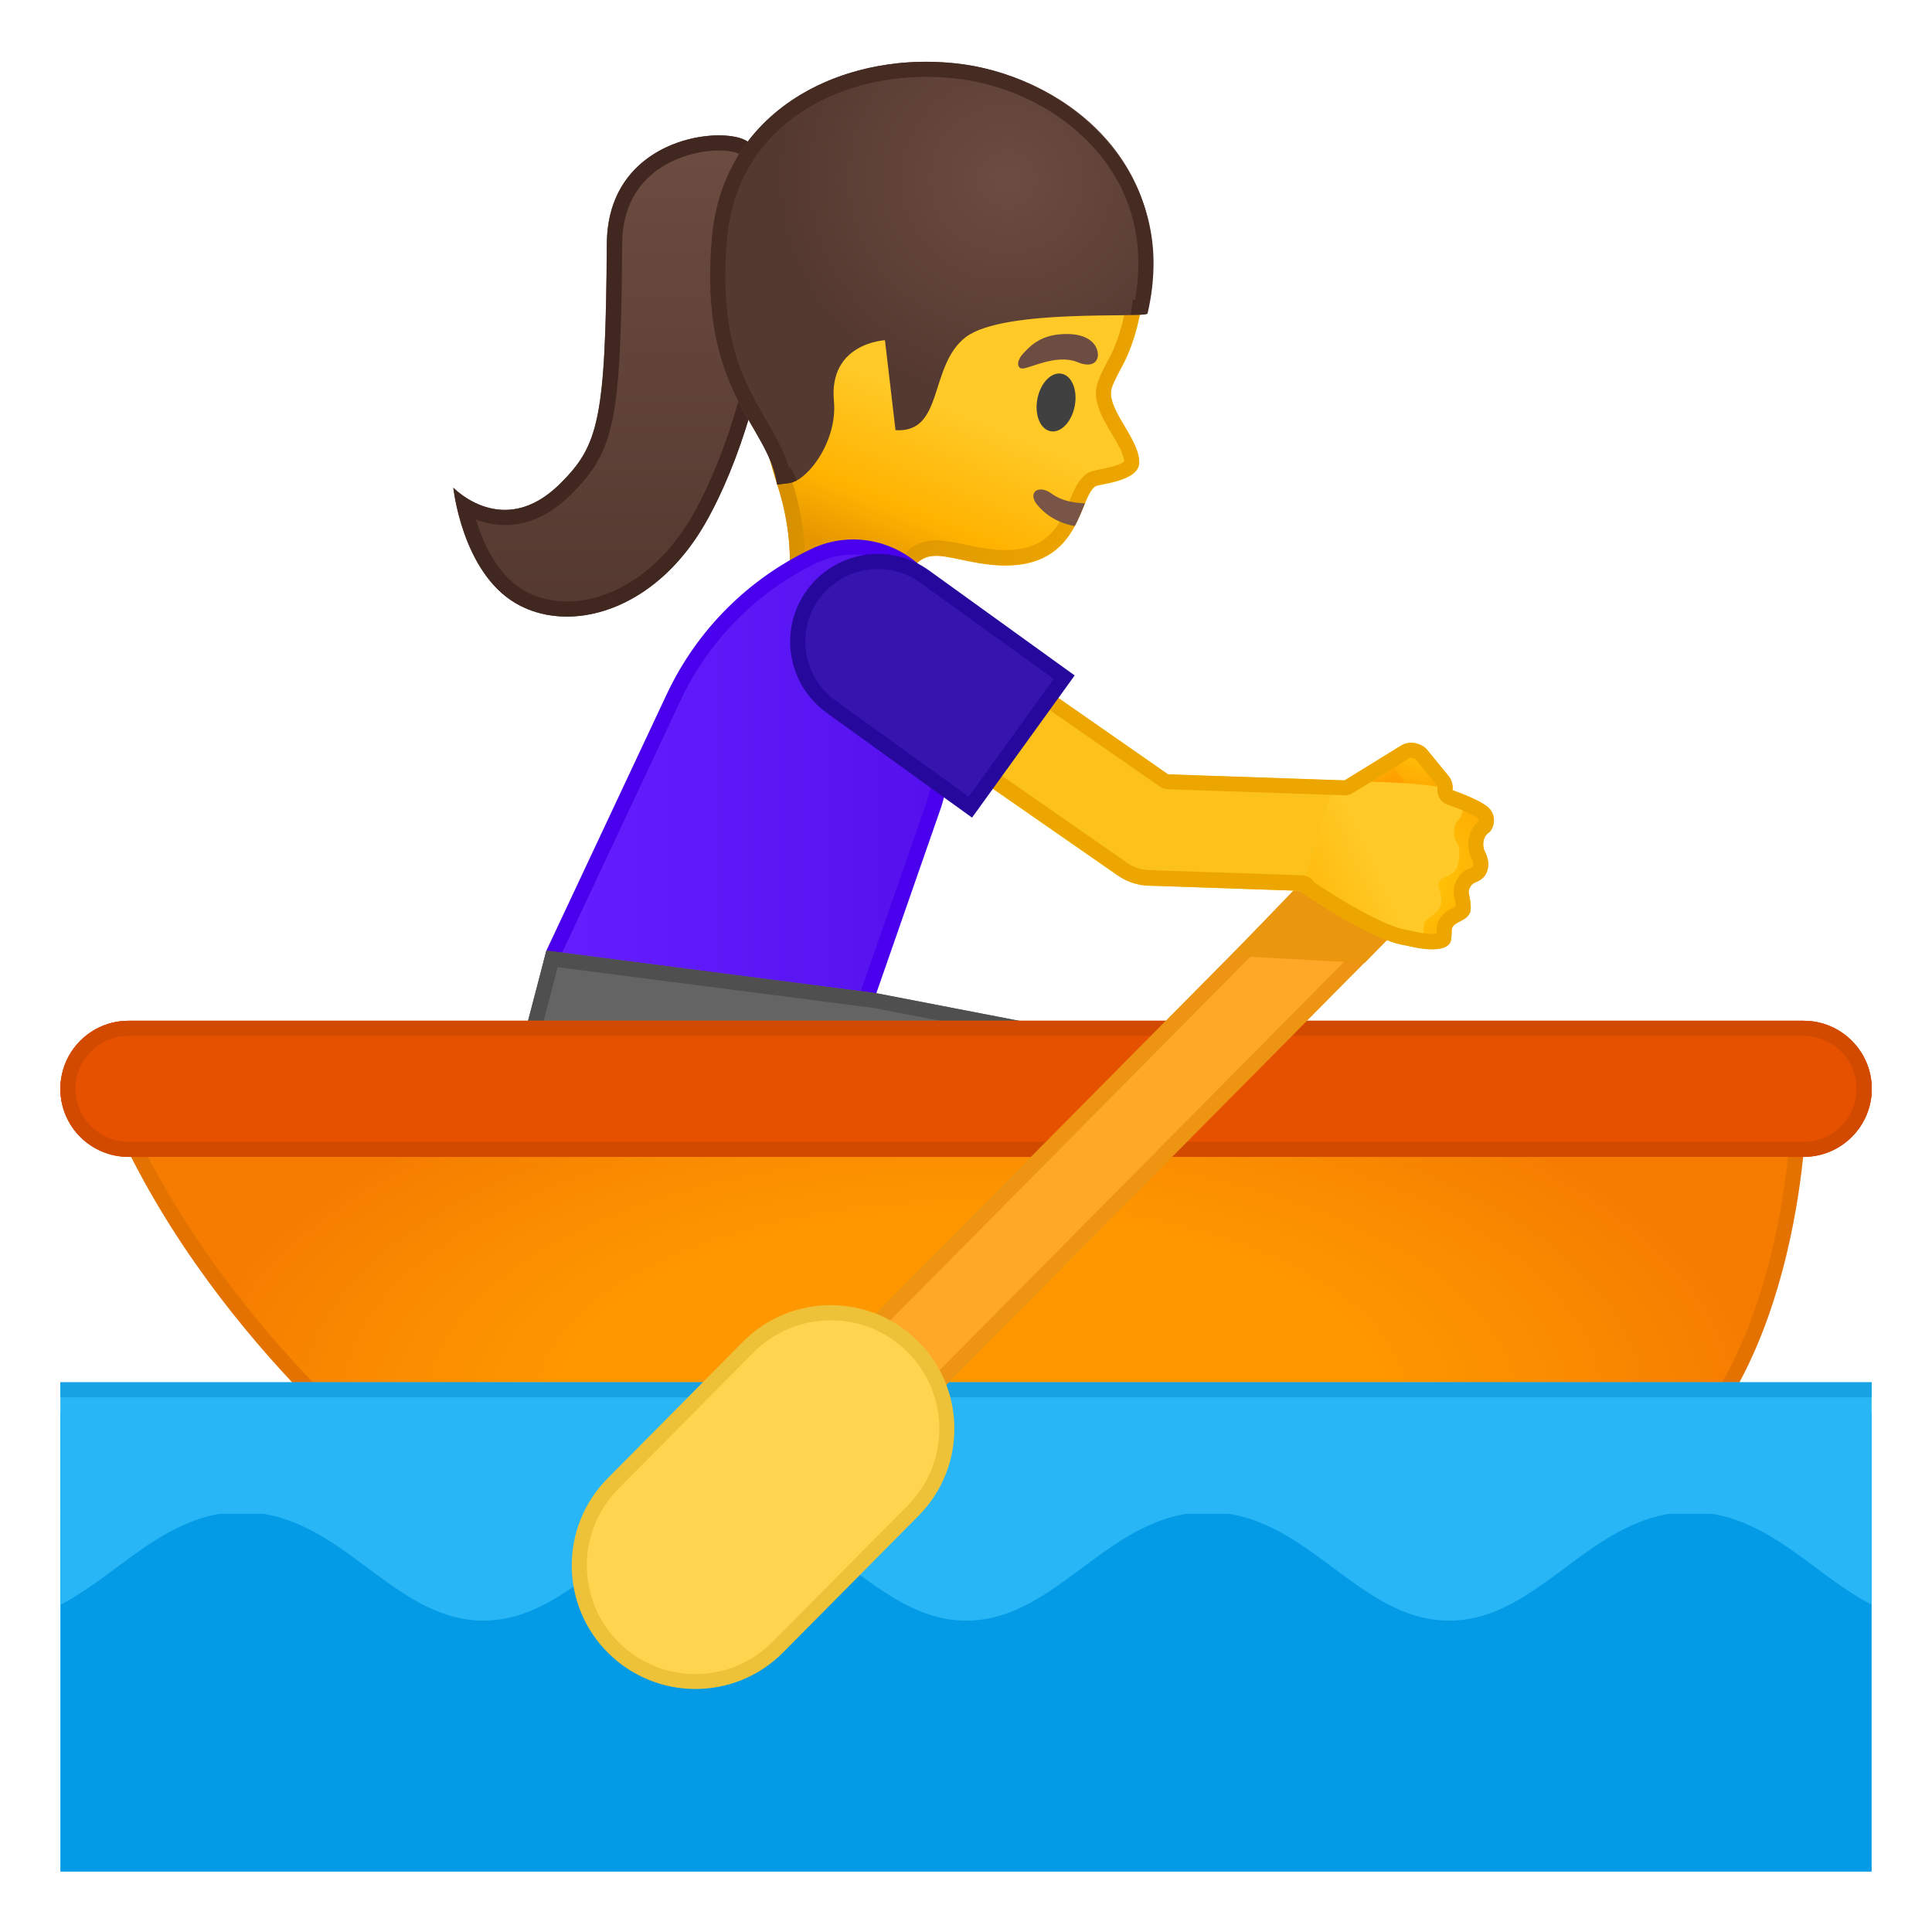 <svg width="128" height="128" style="enable-background:new 0 0 128 128;" xmlns="http://www.w3.org/2000/svg" xmlns:xlink="http://www.w3.org/1999/xlink">
  <g id="Layer_2">
    <g>
      <defs>
        <rect id="SVGID_3_" height="120" width="120" x="4" y="4"/>
      </defs>
      <clipPath id="SVGID_4_">
        <use style="overflow:visible;" xlink:href="#SVGID_3_"/>
      </clipPath>
      <g style="clip-path:url(#SVGID_4_);">
        <g>
          <g>
            <linearGradient id="SVGID_5_" gradientTransform="matrix(-1 -6.598281e-03 -6.598281e-03 1 76.353 -10.35)" gradientUnits="userSpaceOnUse" x1="35.232" x2="35.442" y1="51.428" y2="19.552">
              <stop offset="0" style="stop-color:#543930"/>
              <stop offset="1" style="stop-color:#6D4C41"/>
            </linearGradient>
            <path d="M49.02,9.14c-2.34-0.7-8.77,0.52-8.82,6.99c-0.08,11.65-0.52,13.37-3.12,15.94 c-3.76,3.71-7.05,0.24-7.05,0.24s0.58,5.56,4.12,7.65c3.55,2.09,9.19,0.57,12.54-5.24C51.44,26.5,53.54,10.49,49.02,9.14z" style="fill:url(#SVGID_5_);"/>
          </g>
          <path d="M47.63,9.97c0.43,0,0.82,0.05,1.11,0.13c0.46,0.14,0.84,0.59,1.15,1.36 c1.8,4.52-0.28,16.22-4.05,22.76c-2,3.47-5.17,5.63-8.27,5.63c-1.06,0-2.06-0.26-2.89-0.75c-1.73-1.02-2.66-3.08-3.15-4.68 c0.56,0.21,1.21,0.37,1.93,0.37c1.53,0,2.99-0.67,4.34-2c2.93-2.89,3.34-4.91,3.42-16.64C41.24,11.26,45.42,9.97,47.63,9.97 M47.63,8.97c-2.84,0-7.38,1.73-7.42,7.16c-0.08,11.65-0.52,13.37-3.12,15.94c-1.31,1.29-2.56,1.71-3.64,1.71 c-2.01,0-3.41-1.47-3.41-1.47s0.58,5.56,4.12,7.65c1,0.59,2.17,0.89,3.4,0.89c3.15,0,6.73-1.96,9.14-6.13 c4.74-8.21,6.84-24.23,2.33-25.57C48.65,9.03,48.17,8.97,47.63,8.97L47.63,8.97z" style="fill:#402821;"/>
        </g>
      </g>
      <g style="clip-path:url(#SVGID_4_);">
        <g>
          <g>
            <g>
              <g>
                <linearGradient id="SVGID_6_" gradientTransform="matrix(-0.923 -0.384 -0.384 0.923 40.192 -53.311)" gradientUnits="userSpaceOnUse" x1="-49.49" x2="-49.49" y1="50.988" y2="77.24">
                  <stop offset="0.545" style="stop-color:#FFCA28"/>
                  <stop offset="0.834" style="stop-color:#FFB300"/>
                  <stop offset="0.995" style="stop-color:#E59600"/>
                </linearGradient>
                <path d="M53.25,7.73c3.92-3.62,10.48-3.51,15.4-1.44c5.5,2.32,7.59,7.19,7.15,12.62 c-0.16,1.97-0.67,3.84-1.32,5.11c-0.08,0.15-0.67,1.24-0.79,1.61c-0.55,1.36,1.84,3.42,1.79,5.05 c-0.04,1.23-2.67,1.39-2.91,1.55c-1.21,0.82-0.91,6.24-7.73,5.08c-2.38-0.4-3.45-1.04-4.5,0.5l-0.99,4.5l-7.62-1.01 c0,0,1.5-3.88-0.23-9.17c-0.82-2.5-1.28-5.4-2.76-7.94C45.79,19.14,49.98,10.74,53.25,7.73z" style="fill:url(#SVGID_6_);"/>
                <g>
                  <linearGradient id="SVGID_9_" gradientUnits="userSpaceOnUse" x1="75.706" x2="47.283" y1="30.241" y2="18.416">
                    <stop offset="0" style="stop-color:#EDA600"/>
                    <stop offset="0.871" style="stop-color:#D18900"/>
                  </linearGradient>
                  <path d="M61.56,5.84L61.56,5.84c2.23,0,4.61,0.49,6.69,1.37c6.3,2.66,6.8,8.42,6.54,11.61 c-0.14,1.76-0.6,3.53-1.21,4.73l-0.07,0.13c-0.38,0.71-0.65,1.25-0.76,1.59c-0.45,1.18,0.26,2.39,0.9,3.46 c0.38,0.64,0.81,1.37,0.83,1.84c-0.17,0.17-0.71,0.35-1.61,0.53c-0.41,0.08-0.64,0.13-0.86,0.28 c-0.56,0.38-0.83,1.04-1.15,1.8c-0.63,1.53-1.34,3.26-4.25,3.26c-0.49,0-1.03-0.05-1.61-0.15 c-0.44-0.07-0.83-0.16-1.18-0.23c-0.67-0.14-1.25-0.26-1.8-0.26c-1.05,0-1.85,0.45-2.51,1.42 c-0.07,0.11-0.12,0.22-0.15,0.35l-0.79,3.6L53,40.44c0.36-1.63,0.71-4.78-0.55-8.64c-0.23-0.71-0.43-1.45-0.65-2.24 c-0.53-1.96-1.09-3.99-2.2-5.89c-2.64-4.52,1.3-12.41,4.33-15.21C56.27,6.3,59.37,5.84,61.56,5.84 M61.56,4.84 c-3.1,0-6.12,0.86-8.31,2.88c-3.27,3.02-7.46,11.41-4.51,16.45c1.48,2.54,1.95,5.44,2.76,7.94 c1.73,5.29,0.23,9.17,0.23,9.17l7.62,1.01l0.99-4.5c0.51-0.74,1.02-0.98,1.68-0.98c0.71,0,1.59,0.27,2.82,0.48 c0.65,0.11,1.24,0.16,1.77,0.16c5,0,4.86-4.5,5.95-5.24c0.24-0.16,2.87-0.32,2.91-1.55c0.05-1.63-2.34-3.69-1.79-5.05 c0.11-0.36,0.71-1.45,0.79-1.61c0.64-1.26,1.16-3.14,1.32-5.11c0.44-5.42-1.65-10.3-7.15-12.62 C66.48,5.37,63.99,4.84,61.56,4.84L61.56,4.84z" style="fill:url(#SVGID_9_);"/>
                </g>
              </g>
              <g>
                <radialGradient id="SVGID_10_" cx="-115.588" cy="2.106" gradientTransform="matrix(-1.013 -0.23 -0.227 0.974 -49.903 -16.765)" gradientUnits="userSpaceOnUse" r="14.631">
                  <stop offset="0" style="stop-color:#6D4C41"/>
                  <stop offset="1" style="stop-color:#543930"/>
                </radialGradient>
                <path d="M59.33,28.5l-0.7-5.96c0,0-3.74,0.18-3.38,4.03c0.25,2.71-1.82,5.39-3.05,5.45 l-0.72,0.09c-0.6-4.07-5.21-6.03-4.33-16.3c0.76-8.91,9.26-12.6,16.68-11.54c7.11,1.01,14.33,6.97,12.14,16.5 c-0.08,0.33-9.43-0.36-11.98,1.56C61.51,24.23,62.57,28.71,59.33,28.5z" style="fill:url(#SVGID_10_);"/>
              </g>
              <g>
                <defs>
                  <path id="SVGID_11_" d="M53.6,21.33l-1.28,9.51l0.47,0.99c0,0-0.4,0.17-0.57,0.18l-0.72,0.09 c-0.6-4.07-5.21-6.03-4.33-16.3c0.76-8.91,9.26-12.6,16.68-11.54c7.11,1.01,14.38,7.33,12.18,16.54 c-0.02,0.07-1.12,0.05-1.12,0.05l0.23-1.53l-10.95-0.49L53.6,21.33z"/>
                </defs>
                <clipPath id="SVGID_12_">
                  <use style="overflow:visible;" xlink:href="#SVGID_11_"/>
                </clipPath>
                <g style="clip-path:url(#SVGID_12_);">
                  <path d="M61.36,5.09L61.36,5.09c0.79,0,1.58,0.06,2.35,0.16c4.01,0.57,7.65,2.73,9.75,5.79 c1.74,2.53,2.33,5.57,1.74,8.82c-0.35,0.01-0.81,0.01-1.24,0.02c-4.29,0.04-8.64,0.21-10.55,1.65 c-1.33,1.01-1.83,2.56-2.23,3.8c-0.37,1.15-0.61,1.73-0.98,2l-0.57-4.91c-0.06-0.51-0.49-0.88-0.99-0.88 c-0.02,0-0.03,0-0.05,0c-0.08,0-2.07,0.12-3.34,1.58c-0.79,0.91-1.12,2.1-0.99,3.54c0.19,2.09-1.32,4.05-1.99,4.33 c-0.33-1.13-0.91-2.13-1.51-3.17c-1.48-2.54-3.15-5.43-2.6-11.92C48.79,8.43,55.24,5.09,61.36,5.09 M61.36,4.09 c-6.72,0-13.52,3.79-14.2,11.72c-0.87,10.27,3.74,12.24,4.33,16.3l0.72-0.09c1.22-0.06,3.3-2.74,3.05-5.45 c-0.36-3.84,3.38-4.03,3.38-4.03l0.7,5.96c0.07,0,0.14,0.01,0.21,0.01c2.98,0,2.02-4.32,4.46-6.18 c2.54-1.93,11.94-1.23,12.02-1.56c2.18-9.41-5.07-15.5-12.18-16.51C63.03,4.15,62.19,4.09,61.36,4.09L61.36,4.09z" style="fill:#452B22;"/>
                </g>
              </g>
            </g>
            <path d="M69.31,31l2.49,1.03c0,0-0.55,1.12-0.82,1.57c-1.44,2.43-3.88,4.77-8.44,3.37 c-0.41-0.13,3.65-5.34,3.65-5.34L69.31,31z" style="fill:none;"/>
            <g>
              <defs>
                <path id="SVGID_13_" d="M53.25,7.73c3.92-3.62,10.48-3.51,15.4-1.44c6.8,2.87,8.72,9.11,6.75,16.01c0,0-1.14,2.79-1.51,4 c-0.95,2.33,1.19,2.31,1.25,4.23c0.06,1.81-2.33,1.53-2.57,1.69c-1.21,0.82-0.91,6.24-7.73,5.08c-2.38-0.4-3.45-1.04-4.5,0.5 l-2.22,4.38l-6.39-0.89c0,0,1.34-9.69-3-17.11C45.79,19.14,49.98,10.74,53.25,7.73z"/>
              </defs>
              <clipPath id="SVGID_14_">
                <use style="overflow:visible;" xlink:href="#SVGID_13_"/>
              </clipPath>
              <g style="clip-path:url(#SVGID_14_);">
                <path d="M76.3,33.42c-2,1.74-5.7,2.27-7.56,0.05c-0.71-0.84,0.06-1.41,0.94-0.76 c1.43,1.06,4.42,0.71,5.69-0.38C76.2,31.61,77.13,32.7,76.3,33.42L76.3,33.42z" style="fill:#795548;"/>
              </g>
            </g>
          </g>
          <ellipse cx="69.98" cy="26.67" rx="1.94" ry="1.26" style="fill:#404040;" transform="matrix(0.189 -0.982 0.982 0.189 30.55 90.344)"/>
          <path d="M71.4,24c1.19,0.49,1.56-0.29,1.22-0.99c-0.25-0.51-0.95-0.99-2.41-0.86 c-1.38,0.12-2.02,0.84-2.43,1.28c-0.41,0.44-0.42,0.91-0.11,0.98C68.08,24.51,69.93,23.39,71.4,24z" style="fill:#6D4C41;"/>
        </g>
      </g>
      <g id="XMLID_11_" style="clip-path:url(#SVGID_4_);">
        <linearGradient id="SVGID_15_" gradientUnits="userSpaceOnUse" x1="36.096" x2="64.32" y1="51.836" y2="51.836">
          <stop offset="0" style="stop-color:#651FFF"/>
          <stop offset="0.705" style="stop-color:#5914F2"/>
          <stop offset="1" style="stop-color:#530EEB"/>
        </linearGradient>
        <path d="M36.1,65.44l0.59-2.34l7.95-16.9c1.92-4.09,5.23-7.42,9.31-9.36 c0.82-0.39,1.69-0.59,2.59-0.59c2.29,0,4.42,1.33,5.41,3.39l2.38,4.94l-2.44,8.69l-4.31,12.37l-0.42,1.79L36.1,65.44z" style="fill:url(#SVGID_15_);"/>
        <path d="M56.53,36.74L56.53,36.74c2.1,0,4.05,1.22,4.96,3.11l2.3,4.77l-2.38,8.47L57.1,65.47 c-0.01,0.03-0.02,0.07-0.03,0.1l-0.31,1.32L36.72,65l0.43-1.69l7.94-16.91c1.87-3.99,5.09-7.23,9.07-9.13 C54.91,36.93,55.71,36.74,56.53,36.74 M56.53,35.74c-0.94,0-1.9,0.2-2.8,0.64c-4.14,1.97-7.54,5.33-9.55,9.6L36.2,62.98 l-0.73,2.91l22.08,2.08l0.51-2.17l4.32-12.4l2.49-8.87l-2.46-5.11C61.27,37.1,58.95,35.74,56.53,35.74L56.53,35.74z" style="fill:#4A00ED;"/>
      </g>
      <polygon id="XMLID_28_" points="34.64,68.94 36.2,62.98 58.05,65.8 74.29,68.94 74.29,72.73 34.64,72.73 " style="clip-path:url(#SVGID_4_);fill:#646464;"/>
      <g id="XMLID_21_" style="clip-path:url(#SVGID_4_);">
        <path d="M36.95,64.08l20.94,2.7l15.4,2.98v1.97H35.64v-2.66L36.95,64.08 M36.2,62.98l-1.56,5.96v3.79 h39.65v-3.79L58.05,65.8L36.2,62.98L36.2,62.98z" style="fill:#4F4F4F;"/>
      </g>
      <g style="clip-path:url(#SVGID_4_);">
        <radialGradient id="XMLID_3_" cx="64.383" cy="92.888" gradientTransform="matrix(1 0 0 0.461 0 50.117)" gradientUnits="userSpaceOnUse" r="52.144">
          <stop offset="0.5" style="stop-color:#FF9800"/>
          <stop offset="0.765" style="stop-color:#FA8B00"/>
          <stop offset="0.995" style="stop-color:#F57C00"/>
        </radialGradient>
        <path id="XMLID_317_" d="M7.61,73.15h111.59 c0,0-0.13,17.86-10.14,24.98h-81.9C27.16,98.13,13.96,88.22,7.61,73.15z" style="fill:url(#XMLID_3_);stroke:#E37200;stroke-miterlimit:10;"/>
        <path id="XMLID_290_" d="M119.49,76.64H8.51C6.02,76.64,4,74.63,4,72.14v0c0-2.49,2.02-4.51,4.51-4.51 h110.99c2.49,0,4.51,2.02,4.51,4.51v0C124,74.63,121.98,76.64,119.49,76.64z" style="fill:#DB5E2C;"/>
        <path id="XMLID_12_" d="M119.49,76.64H8.51C6.02,76.64,4,74.63,4,72.14v0c0-2.49,2.02-4.51,4.51-4.51 h110.99c2.49,0,4.51,2.02,4.51,4.51v0C124,74.63,121.98,76.64,119.49,76.64z" style="fill:#E65100;"/>
        <g id="XMLID_22_">
          <path d="M119.49,68.63c1.93,0,3.51,1.57,3.51,3.51c0,1.93-1.57,3.51-3.51,3.51H8.51 C6.57,75.64,5,74.07,5,72.14c0-1.93,1.57-3.51,3.51-3.51H119.49 M119.49,67.63H8.51C6.02,67.63,4,69.65,4,72.14 c0,2.49,2.02,4.51,4.51,4.51h110.99c2.49,0,4.51-2.02,4.51-4.51C124,69.65,121.98,67.63,119.49,67.63L119.49,67.63z" style="fill:#D24A00;"/>
        </g>
      </g>
      <rect id="XMLID_166_" height="34.42" style="clip-path:url(#SVGID_4_);fill:#039BE5;" width="127.93" x="0" y="93.58"/>
      <g id="XMLID_199_" style="clip-path:url(#SVGID_4_);">
        <g id="XMLID_197_">
          <path id="XMLID_206_" d="M0.03,107.36c6.06,0,9.43-7.19,16-7.19h-16V107.36z" style="fill:#29B6F6;"/>
          <path id="XMLID_207_" d="M16.03,100.18c6.57,0,9.93,7.19,16,7.19s9.43-7.19,16-7.19h-16H16.03z" style="fill:#29B6F6;"/>
          <path id="XMLID_210_" d="M48.02,100.18c6.57,0,9.93,7.19,16,7.19c6.06,0,9.43-7.19,16-7.19h-16H48.02z" style="fill:#29B6F6;"/>
          <path id="XMLID_211_" d="M80.01,100.18c6.57,0,9.93,7.19,16,7.19c6.06,0,9.43-7.19,16-7.19h-16H80.01z" style="fill:#29B6F6;"/>
          <path id="XMLID_212_" d="M112,100.18c6.57,0,9.93,7.19,16,7.19v-7.19H112z" style="fill:#29B6F6;"/>
        </g>
        <rect id="XMLID_198_" height="8.71" style="fill:#29B6F6;" width="128" x="0" y="91.58"/>
        <g id="XMLID_25_">
          <path d="M127,92.58V127H1V92.58H127 M128,91.58H0V128h128V91.58L128,91.58z" style="fill:#17A3E3;"/>
        </g>
      </g>
      <g id="XMLID_27_" style="clip-path:url(#SVGID_4_);">
        <rect height="5.65" style="fill:#FFA726;" transform="matrix(0.704 -0.711 0.711 0.704 -30.517 75.505)" width="47.99" x="51.27" y="71.52"/>
        <path d="M90.15,56.01l3.3,3.27L60.38,92.67l-3.3-3.27L90.15,56.01 M90.14,54.6L55.66,89.41l4.72,4.68 l34.48-34.81L90.14,54.6L90.14,54.6z" style="fill:#ED9513;"/>
      </g>
      <polygon id="XMLID_165_" points="90.41,63.8 81.53,63.32 91.39,53.08 96.66,57.37 " style="clip-path:url(#SVGID_4_);fill:#EA960F;"/>
      <g id="XMLID_193_" style="clip-path:url(#SVGID_4_);">
        <path d="M46.08,111.41c-2.04,0-3.96-0.79-5.41-2.23c-3.01-2.98-3.04-7.86-0.05-10.88l8.97-9.05 c1.46-1.47,3.4-2.28,5.46-2.28c2.04,0,3.96,0.79,5.41,2.23c3.01,2.98,3.04,7.86,0.05,10.88l-8.97,9.05 C50.09,110.6,48.14,111.41,46.08,111.41z" style="fill:#FFD54F;"/>
        <path d="M55.04,87.47L55.04,87.47c1.91,0,3.7,0.74,5.06,2.08c1.36,1.35,2.12,3.15,2.13,5.08 c0.01,1.92-0.73,3.73-2.08,5.1l-8.97,9.05c-1.36,1.37-3.18,2.13-5.11,2.13c-1.91,0-3.7-0.74-5.06-2.08 c-1.36-1.35-2.12-3.15-2.13-5.08c-0.01-1.92,0.73-3.73,2.08-5.1l8.97-9.05C51.29,88.23,53.11,87.48,55.04,87.47 M55.04,86.47 c-2.11,0-4.22,0.81-5.82,2.43l-8.97,9.05c-3.18,3.21-3.16,8.4,0.06,11.58v0c1.6,1.58,3.68,2.37,5.76,2.37 c2.11,0,4.22-0.81,5.82-2.43l8.97-9.05c3.18-3.21,3.16-8.4-0.06-11.58v0C59.21,87.26,57.13,86.47,55.04,86.47L55.04,86.47z" style="fill:#EDC239;"/>
      </g>
      <g style="clip-path:url(#SVGID_4_);">
        <line style="fill:none;" x1="98.2" x2="96.51" y1="55.83" y2="55.14"/>
        <g id="XMLID_6_">
          <radialGradient id="SVGID_16_" cx="-109.225" cy="91.809" gradientTransform="matrix(0.077 -0.314 -0.498 0.19 145.984 -2.422)" gradientUnits="userSpaceOnUse" r="8.68">
            <stop offset="0" style="stop-color:#FFC107"/>
            <stop offset="1" style="stop-color:#FFA000"/>
          </radialGradient>
          <path d="M88.42,53.59L88.42,53.59c-0.36-0.59-0.18-1.36,0.41-1.73l4.01-2.47 c0.59-0.36,1.36-0.18,1.73,0.41l0,0c0.36,0.59,0.18,1.36-0.41,1.73L90.14,54C89.55,54.37,88.78,54.18,88.42,53.59z" style="fill:url(#SVGID_16_);"/>
        </g>
        <g id="XMLID_2_">
          <radialGradient id="SVGID_17_" cx="44.38" cy="106.743" gradientTransform="matrix(-0.271 0.027 0.138 0.327 90.895 13.58)" gradientUnits="userSpaceOnUse" r="10.65">
            <stop offset="0" style="stop-color:#FFC107"/>
            <stop offset="1" style="stop-color:#FFA000"/>
          </radialGradient>
          <path d="M95.78,53.16L95.78,53.16c-0.54,0.44-1.33,0.36-1.76-0.18l-1.39-1.7 c-0.44-0.54-0.36-1.33,0.18-1.76l0,0c0.54-0.44,1.33-0.36,1.76,0.18l1.39,1.7C96.4,51.93,96.32,52.72,95.78,53.16z" style="fill:url(#SVGID_17_);"/>
        </g>
      </g>
      <rect id="XMLID_15_" height="12.69" style="clip-path:url(#SVGID_4_);fill:#FCC21B;" transform="matrix(0.034 -0.999 0.999 0.034 24.831 136.068)" width="7.41" x="79.12" y="48.84"/>
      <g style="clip-path:url(#SVGID_4_);">
        <g>
          <radialGradient id="SVGID_18_" cx="75.679" cy="39.885" gradientTransform="matrix(0.163 -0.857 0.885 0.169 45.221 115.956)" gradientUnits="userSpaceOnUse" r="10.38">
            <stop offset="0.26" style="stop-color:#FFC107"/>
            <stop offset="1" style="stop-color:#FFA000"/>
          </radialGradient>
          <path d="M90.75,53.29l-1.69,5.89l3.7,3.34c0,0,2.68,0.82,3.28-0.03c0.2-0.28,0.08-0.9,0.18-1.07 c0.25-0.43,0.88-0.39,1.16-0.96c0.14-0.28,0.01-0.93-0.07-1.3c-0.05-0.24,0.15-0.59,0.37-0.69c0.48-0.2,0.72-0.39,0.85-0.79 c0.14-0.41,0.06-0.86-0.15-1.27c-0.21-0.4-0.13-1,0.24-1.26c0.32-0.22,0.56-0.96,0.11-1.53c-0.5-0.63-2.77-1.37-2.77-1.37 L90.75,53.29z" style="fill:url(#SVGID_18_);"/>
        </g>
      </g>
      <g style="clip-path:url(#SVGID_4_);">
        <g>
          <linearGradient id="SVGID_19_" gradientTransform="matrix(0.163 -0.857 0.882 0.168 45.096 115.932)" gradientUnits="userSpaceOnUse" x1="71.238" x2="76.194" y1="31.172" y2="38.286">
            <stop offset="0" style="stop-color:#FFB300"/>
            <stop offset="1" style="stop-color:#FFCA28"/>
          </linearGradient>
          <path d="M88.43,51.79l-2.24,7.29c0,0,7.28,5.04,8.05,3.13c0.06-0.15,0.09-0.68,0.1-0.9 c0.01-0.25,0.15-0.36,0.36-0.51c0.33-0.24,0.7-0.54,0.77-0.88c0.07-0.34-0.03-0.78-0.15-1.14c-0.08-0.25,0.06-0.52,0.31-0.62 c0.54-0.22,0.88-0.39,0.99-0.98c0.09-0.47,0.14-1.01-0.13-1.4c-0.28-0.42-0.2-1.14,0.16-1.49c0.2-0.19,0.45-0.78,0.15-1.52 C96.33,51.63,88.43,51.79,88.43,51.79z" style="fill:url(#SVGID_19_);"/>
        </g>
      </g>
      <rect id="XMLID_14_" height="14.99" style="clip-path:url(#SVGID_4_);fill:#FCC21B;" transform="matrix(0.57 -0.821 0.821 0.57 -11.541 79.29)" width="7.41" x="66.33" y="43.18"/>
      <ellipse id="XMLID_5_" cx="76.21" cy="54.93" rx="3.75" ry="3.75" style="clip-path:url(#SVGID_4_);fill:#FCC21B;" transform="matrix(0.992 -0.129 0.129 0.992 -6.445 10.281)"/>
      <g style="clip-path:url(#SVGID_4_);">
        <path d="M66.24,44.75l10.6,7.36c0.16,0.11,0.34,0.17,0.54,0.18l11.7,0.4c0.01,0,0.02,0,0.03,0 c0.19,0,0.37-0.05,0.52-0.15l3.73-2.3c0.02-0.01,0.05-0.03,0.11-0.03c0.02,0,0.04,0,0.06,0.01c0,0,0,0,0.01,0 c0.01,0,0.02,0.01,0.02,0.01c0.03,0.01,0.06,0.02,0.09,0.02c0.05,0.01,0.12,0.03,0.15,0.07l1.39,1.7 c0.04,0.05,0.06,0.12,0.05,0.2c-0.07,0.47,0.21,0.93,0.66,1.09c1.27,0.44,1.93,0.82,2.06,0.95c0.04,0.05,0.03,0.11,0.02,0.14 c-0.7,0.55-0.91,1.64-0.48,2.48c0.1,0.19,0.13,0.37,0.09,0.49c-0.01,0.03-0.02,0.05-0.02,0.05c-0.01,0.01-0.06,0.05-0.26,0.13 c-0.69,0.28-1.13,1.12-0.97,1.83c0.08,0.35,0.1,0.55,0.11,0.66c-0.05,0.03-0.12,0.06-0.17,0.09c-0.26,0.13-0.66,0.34-0.92,0.78 c-0.17,0.29-0.18,0.59-0.19,0.86c0,0.02,0,0.05,0,0.08c-0.07,0.01-0.16,0.02-0.28,0.02c-0.53,0-1.18-0.14-1.52-0.23 c-0.04-0.01-0.07-0.02-0.11-0.02c-1.53-0.2-4.76-2.19-6.2-3.17c-0.01-0.01-0.02-0.02-0.02-0.04c-0.18-0.25-0.47-0.41-0.78-0.42 l-9.74-0.33c-0.05-0.01-0.1-0.01-0.15-0.01c-0.01,0-0.03,0-0.04,0l-0.11,0c-0.63,0-1.25-0.22-1.73-0.61 c-0.02-0.02-0.04-0.03-0.06-0.05l-11.25-7.82L66.24,44.75 M65.99,43.36l-4.23,6.09l12.08,8.39c0.65,0.53,1.48,0.83,2.36,0.83 c0.05,0,0.1,0,0.15,0l0,0.01l9.86,0.34l-0.02,0.08c0,0,4.69,3.24,6.94,3.54c0.42,0.1,1.13,0.26,1.76,0.26 c0.5,0,0.95-0.1,1.15-0.38c0.2-0.28,0.08-0.9,0.18-1.07c0.25-0.43,0.88-0.39,1.16-0.96c0.14-0.28,0.01-0.93-0.07-1.3 c-0.05-0.24,0.15-0.59,0.37-0.69c0.48-0.2,0.72-0.39,0.85-0.79c0.14-0.41,0.06-0.86-0.15-1.27c-0.21-0.4-0.13-1,0.24-1.26 c0.32-0.22,0.56-0.96,0.11-1.53c-0.39-0.5-1.91-1.07-2.51-1.28c0.05-0.34-0.03-0.69-0.26-0.97l-1.39-1.7 c-0.19-0.23-0.45-0.36-0.72-0.42c-0.04-0.01-0.08-0.03-0.12-0.04c-0.01,0-0.02,0-0.03,0c-0.08-0.01-0.16-0.02-0.24-0.02 c-0.22,0-0.44,0.05-0.64,0.18l-3.73,2.3l-11.7-0.4L65.99,43.36L65.99,43.36z" style="fill:#EDA600;"/>
      </g>
      <g id="XMLID_13_" style="clip-path:url(#SVGID_4_);">
        <path d="M55.06,46.82c-1.15-0.83-1.91-2.06-2.14-3.46s0.11-2.8,0.94-3.96c1-1.38,2.61-2.2,4.31-2.2 c1.12,0,2.19,0.35,3.1,1l9.23,6.66l-6.21,8.61L55.06,46.82z" style="fill:#3615AF;"/>
        <path d="M58.17,37.7L58.17,37.7c1.01,0,1.98,0.31,2.81,0.91l8.83,6.37l-5.63,7.8l-8.83-6.37 c-2.15-1.55-2.64-4.56-1.09-6.72C55.16,38.45,56.62,37.7,58.17,37.7 M58.17,36.7c-1.8,0-3.58,0.84-4.72,2.41v0 c-1.88,2.6-1.29,6.23,1.31,8.11l9.64,6.95l6.8-9.42l-9.64-6.95C60.53,37.06,59.35,36.7,58.17,36.7L58.17,36.7z" style="fill:#27089C;"/>
      </g>
    </g>
  </g>
  <g id="Layer_3" style="display:none;">
    <g style="display:inline;">
      <g style="opacity:0.6;">
        <circle cx="64" cy="64" r="28" style="opacity:0.61;fill:none;stroke:#000000;stroke-width:0.263;stroke-miterlimit:10;"/>
        <line style="opacity:0.61;fill:none;stroke:#000000;stroke-width:0.25;stroke-miterlimit:10;" x1="84" x2="84" y1="0" y2="128"/>
        <line style="opacity:0.61;fill:none;stroke:#000000;stroke-width:0.25;stroke-miterlimit:10;" x1="44" x2="44" y1="0" y2="128"/>
        <line style="opacity:0.61;fill:none;stroke:#000000;stroke-width:0.25;stroke-miterlimit:10;" x1="64" x2="64" y1="0" y2="128"/>
        <line style="opacity:0.61;fill:none;stroke:#000000;stroke-width:0.25;stroke-miterlimit:10;" x1="128" x2="0" y1="64" y2="64"/>
        <line style="opacity:0.61;fill:none;stroke:#000000;stroke-width:0.25;stroke-miterlimit:10;" x1="128" x2="0" y1="44" y2="44"/>
        <line style="opacity:0.61;fill:none;stroke:#000000;stroke-width:0.25;stroke-miterlimit:10;" x1="128" x2="0" y1="83.75" y2="83.75"/>
        <line style="opacity:0.61;fill:none;stroke:#000000;stroke-width:0.25;stroke-miterlimit:10;" x1="128" x2="0" y1="128" y2="0"/>
        <line style="opacity:0.61;fill:none;stroke:#000000;stroke-width:0.25;stroke-miterlimit:10;" x1="0" x2="128" y1="128" y2="0"/>
        <g style="opacity:0.61;">
          <path d="M64,4.26c32.94,0,59.74,26.8,59.74,59.74S96.94,123.74,64,123.74S4.26,96.94,4.26,64S31.06,4.26,64,4.26 M64,4 C30.86,4,4,30.86,4,64s26.86,60,60,60s60-26.86,60-60S97.14,4,64,4L64,4z"/>
        </g>
        <path d="M107.97,115.97H20.03 c-4.42,0-8.03-3.61-8.03-8.03V20.03c0-4.42,3.61-8.03,8.03-8.03h87.94c4.42,0,8.03,3.61,8.03,8.03v87.91 C116,112.36,112.39,115.97,107.97,115.97z" style="opacity:0.61;fill:none;stroke:#000000;stroke-width:0.258;stroke-miterlimit:10;"/>
        <path d="M100,124H28c-4.4,0-8-3.6-8-8 V12c0-4.4,3.6-8,8-8h72c4.4,0,8,3.6,8,8v104C108,120.4,104.4,124,100,124z" style="opacity:0.61;fill:none;stroke:#000000;stroke-width:0.263;stroke-miterlimit:10;"/>
        <path d="M113.77,108H14.23 C8.6,108,4,103.4,4,97.77V30.28c0-5.63,4.6-10.23,10.23-10.23h99.54c5.63,0,10.23,4.6,10.23,10.23v67.48 C124,103.4,119.4,108,113.77,108z" style="opacity:0.61;fill:none;stroke:#000000;stroke-width:0.263;stroke-miterlimit:10;"/>
      </g>
      <g>
        <g style="opacity:0.2;">
          <defs>
            <rect id="SVGID_7_" height="128" style="opacity:0.2;" width="128" x="0" y="0"/>
          </defs>
          <clipPath id="SVGID_20_">
            <use style="overflow:visible;" xlink:href="#SVGID_7_"/>
          </clipPath>
          <g style="clip-path:url(#SVGID_20_);">
            <g>
              <line style="fill:none;stroke:#000000;stroke-width:0.25;stroke-miterlimit:10;" x1="-28" x2="-28" y1="160" y2="-32"/>
              <line style="fill:none;stroke:#000000;stroke-width:0.25;stroke-miterlimit:10;" x1="-24" x2="-24" y1="160" y2="-32"/>
              <line style="fill:none;stroke:#000000;stroke-width:0.25;stroke-miterlimit:10;" x1="-20" x2="-20" y1="160" y2="-32"/>
              <line style="fill:none;stroke:#000000;stroke-width:0.25;stroke-miterlimit:10;" x1="-16" x2="-16" y1="160" y2="-32"/>
              <line style="fill:none;stroke:#000000;stroke-width:0.25;stroke-miterlimit:10;" x1="-12" x2="-12" y1="160" y2="-32"/>
              <line style="fill:none;stroke:#000000;stroke-width:0.25;stroke-miterlimit:10;" x1="-8" x2="-8" y1="160" y2="-32"/>
              <line style="fill:none;stroke:#000000;stroke-width:0.25;stroke-miterlimit:10;" x1="-4" x2="-4" y1="160" y2="-32"/>
              <line style="fill:none;stroke:#000000;stroke-width:0.25;stroke-miterlimit:10;" x1="0" x2="0" y1="160" y2="-32"/>
              <line style="fill:none;stroke:#000000;stroke-width:0.25;stroke-miterlimit:10;" x1="4" x2="4" y1="160" y2="-32"/>
              <line style="fill:none;stroke:#000000;stroke-width:0.25;stroke-miterlimit:10;" x1="8" x2="8" y1="160" y2="-32"/>
              <line style="fill:none;stroke:#000000;stroke-width:0.25;stroke-miterlimit:10;" x1="12" x2="12" y1="160" y2="-32"/>
              <line style="fill:none;stroke:#000000;stroke-width:0.25;stroke-miterlimit:10;" x1="16" x2="16" y1="160" y2="-32"/>
              <line style="fill:none;stroke:#000000;stroke-width:0.25;stroke-miterlimit:10;" x1="20" x2="20" y1="160" y2="-32"/>
              <line style="fill:none;stroke:#000000;stroke-width:0.25;stroke-miterlimit:10;" x1="24" x2="24" y1="160" y2="-32"/>
              <line style="fill:none;stroke:#000000;stroke-width:0.25;stroke-miterlimit:10;" x1="28" x2="28" y1="160" y2="-32"/>
              <line style="fill:none;stroke:#000000;stroke-width:0.25;stroke-miterlimit:10;" x1="32" x2="32" y1="160" y2="-32"/>
              <line style="fill:none;stroke:#000000;stroke-width:0.25;stroke-miterlimit:10;" x1="36" x2="36" y1="160" y2="-32"/>
              <line style="fill:none;stroke:#000000;stroke-width:0.25;stroke-miterlimit:10;" x1="40" x2="40" y1="160" y2="-32"/>
              <line style="fill:none;stroke:#000000;stroke-width:0.25;stroke-miterlimit:10;" x1="44" x2="44" y1="160" y2="-32"/>
              <line style="fill:none;stroke:#000000;stroke-width:0.25;stroke-miterlimit:10;" x1="48" x2="48" y1="160" y2="-32"/>
              <line style="fill:none;stroke:#000000;stroke-width:0.25;stroke-miterlimit:10;" x1="52" x2="52" y1="160" y2="-32"/>
              <line style="fill:none;stroke:#000000;stroke-width:0.25;stroke-miterlimit:10;" x1="56" x2="56" y1="160" y2="-32"/>
              <line style="fill:none;stroke:#000000;stroke-width:0.25;stroke-miterlimit:10;" x1="60" x2="60" y1="160" y2="-32"/>
              <line style="fill:none;stroke:#000000;stroke-width:0.25;stroke-miterlimit:10;" x1="64" x2="64" y1="160" y2="-32"/>
              <line style="fill:none;stroke:#000000;stroke-width:0.25;stroke-miterlimit:10;" x1="68" x2="68" y1="160" y2="-32"/>
              <line style="fill:none;stroke:#000000;stroke-width:0.25;stroke-miterlimit:10;" x1="72" x2="72" y1="160" y2="-32"/>
              <line style="fill:none;stroke:#000000;stroke-width:0.25;stroke-miterlimit:10;" x1="76" x2="76" y1="160" y2="-32"/>
              <line style="fill:none;stroke:#000000;stroke-width:0.25;stroke-miterlimit:10;" x1="80" x2="80" y1="160" y2="-32"/>
              <line style="fill:none;stroke:#000000;stroke-width:0.25;stroke-miterlimit:10;" x1="84" x2="84" y1="160" y2="-32"/>
              <line style="fill:none;stroke:#000000;stroke-width:0.25;stroke-miterlimit:10;" x1="88" x2="88" y1="160" y2="-32"/>
              <line style="fill:none;stroke:#000000;stroke-width:0.25;stroke-miterlimit:10;" x1="92" x2="92" y1="160" y2="-32"/>
              <line style="fill:none;stroke:#000000;stroke-width:0.25;stroke-miterlimit:10;" x1="96" x2="96" y1="160" y2="-32"/>
              <line style="fill:none;stroke:#000000;stroke-width:0.25;stroke-miterlimit:10;" x1="100" x2="100" y1="160" y2="-32"/>
              <line style="fill:none;stroke:#000000;stroke-width:0.25;stroke-miterlimit:10;" x1="104" x2="104" y1="160" y2="-32"/>
              <line style="fill:none;stroke:#000000;stroke-width:0.25;stroke-miterlimit:10;" x1="108" x2="108" y1="160" y2="-32"/>
              <line style="fill:none;stroke:#000000;stroke-width:0.25;stroke-miterlimit:10;" x1="112" x2="112" y1="160" y2="-32"/>
              <line style="fill:none;stroke:#000000;stroke-width:0.25;stroke-miterlimit:10;" x1="116" x2="116" y1="160" y2="-32"/>
              <line style="fill:none;stroke:#000000;stroke-width:0.25;stroke-miterlimit:10;" x1="120" x2="120" y1="160" y2="-32"/>
              <line style="fill:none;stroke:#000000;stroke-width:0.25;stroke-miterlimit:10;" x1="124" x2="124" y1="160" y2="-32"/>
              <line style="fill:none;stroke:#000000;stroke-width:0.25;stroke-miterlimit:10;" x1="128" x2="128" y1="160" y2="-32"/>
              <line style="fill:none;stroke:#000000;stroke-width:0.25;stroke-miterlimit:10;" x1="132" x2="132" y1="160" y2="-32"/>
              <line style="fill:none;stroke:#000000;stroke-width:0.25;stroke-miterlimit:10;" x1="136" x2="136" y1="160" y2="-32"/>
              <line style="fill:none;stroke:#000000;stroke-width:0.25;stroke-miterlimit:10;" x1="137" x2="137" y1="166.05" y2="-25.95"/>
              <line style="fill:none;stroke:#000000;stroke-width:0.25;stroke-miterlimit:10;" x1="144" x2="144" y1="160" y2="-32"/>
              <line style="fill:none;stroke:#000000;stroke-width:0.25;stroke-miterlimit:10;" x1="148" x2="148" y1="160" y2="-32"/>
              <line style="fill:none;stroke:#000000;stroke-width:0.25;stroke-miterlimit:10;" x1="152" x2="152" y1="160" y2="-32"/>
              <line style="fill:none;stroke:#000000;stroke-width:0.25;stroke-miterlimit:10;" x1="156" x2="156" y1="160" y2="-32"/>
            </g>
            <g>
              <line style="fill:none;stroke:#000000;stroke-width:0.25;stroke-miterlimit:10;" x1="-32" x2="160" y1="-28" y2="-28"/>
              <line style="fill:none;stroke:#000000;stroke-width:0.25;stroke-miterlimit:10;" x1="-32" x2="160" y1="-24" y2="-24"/>
              <line style="fill:none;stroke:#000000;stroke-width:0.25;stroke-miterlimit:10;" x1="-32" x2="160" y1="-20" y2="-20"/>
              <line style="fill:none;stroke:#000000;stroke-width:0.25;stroke-miterlimit:10;" x1="-32" x2="160" y1="-16" y2="-16"/>
              <line style="fill:none;stroke:#000000;stroke-width:0.25;stroke-miterlimit:10;" x1="-32" x2="160" y1="-12" y2="-12"/>
              <line style="fill:none;stroke:#000000;stroke-width:0.25;stroke-miterlimit:10;" x1="-32" x2="160" y1="-8" y2="-8"/>
              <line style="fill:none;stroke:#000000;stroke-width:0.25;stroke-miterlimit:10;" x1="-32" x2="160" y1="-4" y2="-4"/>
              <line style="fill:none;stroke:#000000;stroke-width:0.25;stroke-miterlimit:10;" x1="-32" x2="160" y1="0" y2="0"/>
              <line style="fill:none;stroke:#000000;stroke-width:0.25;stroke-miterlimit:10;" x1="-32" x2="160" y1="4" y2="4"/>
              <line style="fill:none;stroke:#000000;stroke-width:0.25;stroke-miterlimit:10;" x1="-32" x2="160" y1="8" y2="8"/>
              <line style="fill:none;stroke:#000000;stroke-width:0.25;stroke-miterlimit:10;" x1="-32" x2="160" y1="12" y2="12"/>
              <line style="fill:none;stroke:#000000;stroke-width:0.25;stroke-miterlimit:10;" x1="-32" x2="160" y1="16" y2="16"/>
              <line style="fill:none;stroke:#000000;stroke-width:0.25;stroke-miterlimit:10;" x1="-32" x2="160" y1="20" y2="20"/>
              <line style="fill:none;stroke:#000000;stroke-width:0.25;stroke-miterlimit:10;" x1="-32" x2="160" y1="24" y2="24"/>
              <line style="fill:none;stroke:#000000;stroke-width:0.25;stroke-miterlimit:10;" x1="-32" x2="160" y1="28" y2="28"/>
              <line style="fill:none;stroke:#000000;stroke-width:0.25;stroke-miterlimit:10;" x1="-32" x2="160" y1="32" y2="32"/>
              <line style="fill:none;stroke:#000000;stroke-width:0.25;stroke-miterlimit:10;" x1="-32" x2="160" y1="36" y2="36"/>
              <line style="fill:none;stroke:#000000;stroke-width:0.25;stroke-miterlimit:10;" x1="-32" x2="160" y1="40" y2="40"/>
              <line style="fill:none;stroke:#000000;stroke-width:0.25;stroke-miterlimit:10;" x1="-32" x2="160" y1="44" y2="44"/>
              <line style="fill:none;stroke:#000000;stroke-width:0.25;stroke-miterlimit:10;" x1="-32" x2="160" y1="48" y2="48"/>
              <line style="fill:none;stroke:#000000;stroke-width:0.25;stroke-miterlimit:10;" x1="-32" x2="160" y1="52" y2="52"/>
              <line style="fill:none;stroke:#000000;stroke-width:0.25;stroke-miterlimit:10;" x1="-32" x2="160" y1="56" y2="56"/>
              <line style="fill:none;stroke:#000000;stroke-width:0.25;stroke-miterlimit:10;" x1="-32" x2="160" y1="60" y2="60"/>
              <line style="fill:none;stroke:#000000;stroke-width:0.25;stroke-miterlimit:10;" x1="-32" x2="160" y1="64" y2="64"/>
              <line style="fill:none;stroke:#000000;stroke-width:0.25;stroke-miterlimit:10;" x1="-32" x2="160" y1="68" y2="68"/>
              <line style="fill:none;stroke:#000000;stroke-width:0.25;stroke-miterlimit:10;" x1="-32" x2="160" y1="72" y2="72"/>
              <line style="fill:none;stroke:#000000;stroke-width:0.25;stroke-miterlimit:10;" x1="-32" x2="160" y1="76" y2="76"/>
              <line style="fill:none;stroke:#000000;stroke-width:0.25;stroke-miterlimit:10;" x1="-32" x2="160" y1="80" y2="80"/>
              <line style="fill:none;stroke:#000000;stroke-width:0.25;stroke-miterlimit:10;" x1="-32" x2="160" y1="84" y2="84"/>
              <line style="fill:none;stroke:#000000;stroke-width:0.25;stroke-miterlimit:10;" x1="-32" x2="160" y1="88" y2="88"/>
              <line style="fill:none;stroke:#000000;stroke-width:0.25;stroke-miterlimit:10;" x1="-32" x2="160" y1="92" y2="92"/>
              <line style="fill:none;stroke:#000000;stroke-width:0.25;stroke-miterlimit:10;" x1="-32" x2="160" y1="96" y2="96"/>
              <line style="fill:none;stroke:#000000;stroke-width:0.25;stroke-miterlimit:10;" x1="-32" x2="160" y1="100" y2="100"/>
              <line style="fill:none;stroke:#000000;stroke-width:0.25;stroke-miterlimit:10;" x1="-32" x2="160" y1="104" y2="104"/>
              <line style="fill:none;stroke:#000000;stroke-width:0.25;stroke-miterlimit:10;" x1="-32" x2="160" y1="108" y2="108"/>
              <line style="fill:none;stroke:#000000;stroke-width:0.25;stroke-miterlimit:10;" x1="-32" x2="160" y1="112" y2="112"/>
              <line style="fill:none;stroke:#000000;stroke-width:0.25;stroke-miterlimit:10;" x1="-32" x2="160" y1="116" y2="116"/>
              <line style="fill:none;stroke:#000000;stroke-width:0.25;stroke-miterlimit:10;" x1="-32" x2="160" y1="120" y2="120"/>
              <line style="fill:none;stroke:#000000;stroke-width:0.25;stroke-miterlimit:10;" x1="-32" x2="160" y1="124" y2="124"/>
              <line style="fill:none;stroke:#000000;stroke-width:0.25;stroke-miterlimit:10;" x1="-32" x2="160" y1="128" y2="128"/>
              <line style="fill:none;stroke:#000000;stroke-width:0.25;stroke-miterlimit:10;" x1="-32" x2="160" y1="132" y2="132"/>
              <line style="fill:none;stroke:#000000;stroke-width:0.25;stroke-miterlimit:10;" x1="-32" x2="160" y1="136" y2="136"/>
              <line style="fill:none;stroke:#000000;stroke-width:0.25;stroke-miterlimit:10;" x1="-32" x2="160" y1="140" y2="140"/>
              <line style="fill:none;stroke:#000000;stroke-width:0.25;stroke-miterlimit:10;" x1="-32" x2="160" y1="144" y2="144"/>
              <line style="fill:none;stroke:#000000;stroke-width:0.25;stroke-miterlimit:10;" x1="-32" x2="160" y1="148" y2="148"/>
              <line style="fill:none;stroke:#000000;stroke-width:0.25;stroke-miterlimit:10;" x1="-32" x2="160" y1="152" y2="152"/>
              <line style="fill:none;stroke:#000000;stroke-width:0.25;stroke-miterlimit:10;" x1="-32" x2="160" y1="156" y2="156"/>
            </g>
            <path d="M159.75-31.75v191.5h-191.5v-191.5H159.75 M160-32H-32v192h192V-32L160-32z"/>
          </g>
        </g>
        <g>
          <rect height="128" style="opacity:0.3;fill:#F44336;" width="4" x="0" y="0"/>
          <rect height="128" style="opacity:0.3;fill:#F44336;" width="4" x="124" y="0"/>
          <rect height="120" style="opacity:0.3;fill:#F44336;" transform="matrix(-1.836970e-16 1 -1 -1.836970e-16 66 -62)" width="4" x="62" y="-58"/>
          <rect height="120" style="opacity:0.3;fill:#F44336;" transform="matrix(-1.836970e-16 1 -1 -1.836970e-16 190 62)" width="4" x="62" y="66"/>
        </g>
      </g>
    </g>
    <g style="display:inline;">
      <g style="opacity:0.6;">
        <circle cx="64" cy="217.09" r="28" style="opacity:0.61;fill:none;stroke:#000000;stroke-width:0.263;stroke-miterlimit:10;"/>
        <line style="opacity:0.61;fill:none;stroke:#000000;stroke-width:0.25;stroke-miterlimit:10;" x1="84" x2="84" y1="153.09" y2="281.09"/>
        <line style="opacity:0.61;fill:none;stroke:#000000;stroke-width:0.25;stroke-miterlimit:10;" x1="44" x2="44" y1="153.09" y2="281.09"/>
        <line style="opacity:0.61;fill:none;stroke:#000000;stroke-width:0.25;stroke-miterlimit:10;" x1="64" x2="64" y1="153.09" y2="281.09"/>
        <line style="opacity:0.61;fill:none;stroke:#000000;stroke-width:0.25;stroke-miterlimit:10;" x1="128" x2="0" y1="217.09" y2="217.09"/>
        <line style="opacity:0.61;fill:none;stroke:#000000;stroke-width:0.25;stroke-miterlimit:10;" x1="128" x2="0" y1="197.09" y2="197.09"/>
        <line style="opacity:0.61;fill:none;stroke:#000000;stroke-width:0.25;stroke-miterlimit:10;" x1="128" x2="0" y1="236.84" y2="236.84"/>
        <line style="opacity:0.61;fill:none;stroke:#000000;stroke-width:0.25;stroke-miterlimit:10;" x1="128" x2="0" y1="281.09" y2="153.09"/>
        <line style="opacity:0.61;fill:none;stroke:#000000;stroke-width:0.25;stroke-miterlimit:10;" x1="0" x2="128" y1="281.09" y2="153.09"/>
        <g style="opacity:0.61;">
          <path d="M64,157.34c32.94,0,59.74,26.8,59.74,59.74S96.94,276.83,64,276.83s-59.74-26.8-59.74-59.74S31.06,157.34,64,157.34 M64,157.09c-33.14,0-60,26.86-60,60s26.86,60,60,60s60-26.86,60-60S97.14,157.09,64,157.09L64,157.09z"/>
        </g>
        <path d="M107.97,269.05H20.03 c-4.42,0-8.03-3.61-8.03-8.03v-87.91c0-4.42,3.61-8.03,8.03-8.03h87.94c4.42,0,8.03,3.61,8.03,8.03v87.91 C116,265.44,112.39,269.05,107.97,269.05z" style="opacity:0.61;fill:none;stroke:#000000;stroke-width:0.258;stroke-miterlimit:10;"/>
        <path d="M100,277.09H28 c-4.4,0-8-3.6-8-8v-104c0-4.4,3.6-8,8-8h72c4.4,0,8,3.6,8,8v104C108,273.49,104.4,277.09,100,277.09z" style="opacity:0.61;fill:none;stroke:#000000;stroke-width:0.263;stroke-miterlimit:10;"/>
        <path d="M113.77,261.09H14.23 C8.6,261.09,4,256.48,4,250.85v-67.48c0-5.63,4.6-10.23,10.23-10.23h99.54c5.63,0,10.23,4.6,10.23,10.23v67.48 C124,256.48,119.4,261.09,113.77,261.09z" style="opacity:0.61;fill:none;stroke:#000000;stroke-width:0.263;stroke-miterlimit:10;"/>
      </g>
      <g>
        <g style="opacity:0.2;">
          <defs>
            <rect id="SVGID_1_" height="128" style="opacity:0.2;" width="128" x="0" y="153.09"/>
          </defs>
          <clipPath id="SVGID_21_">
            <use style="overflow:visible;" xlink:href="#SVGID_1_"/>
          </clipPath>
          <g style="clip-path:url(#SVGID_21_);">
            <g>
              <line style="fill:none;stroke:#000000;stroke-width:0.25;stroke-miterlimit:10;" x1="-28" x2="-28" y1="313.09" y2="121.09"/>
              <line style="fill:none;stroke:#000000;stroke-width:0.25;stroke-miterlimit:10;" x1="-24" x2="-24" y1="313.09" y2="121.09"/>
              <line style="fill:none;stroke:#000000;stroke-width:0.25;stroke-miterlimit:10;" x1="-20" x2="-20" y1="313.09" y2="121.09"/>
              <line style="fill:none;stroke:#000000;stroke-width:0.25;stroke-miterlimit:10;" x1="-16" x2="-16" y1="313.09" y2="121.09"/>
              <line style="fill:none;stroke:#000000;stroke-width:0.25;stroke-miterlimit:10;" x1="-12" x2="-12" y1="313.09" y2="121.09"/>
              <line style="fill:none;stroke:#000000;stroke-width:0.25;stroke-miterlimit:10;" x1="-8" x2="-8" y1="313.09" y2="121.09"/>
              <line style="fill:none;stroke:#000000;stroke-width:0.25;stroke-miterlimit:10;" x1="-4" x2="-4" y1="313.09" y2="121.09"/>
              <line style="fill:none;stroke:#000000;stroke-width:0.25;stroke-miterlimit:10;" x1="0" x2="0" y1="313.09" y2="121.09"/>
              <line style="fill:none;stroke:#000000;stroke-width:0.25;stroke-miterlimit:10;" x1="4" x2="4" y1="313.09" y2="121.09"/>
              <line style="fill:none;stroke:#000000;stroke-width:0.25;stroke-miterlimit:10;" x1="8" x2="8" y1="313.09" y2="121.09"/>
              <line style="fill:none;stroke:#000000;stroke-width:0.25;stroke-miterlimit:10;" x1="12" x2="12" y1="313.09" y2="121.09"/>
              <line style="fill:none;stroke:#000000;stroke-width:0.25;stroke-miterlimit:10;" x1="16" x2="16" y1="313.09" y2="121.09"/>
              <line style="fill:none;stroke:#000000;stroke-width:0.25;stroke-miterlimit:10;" x1="20" x2="20" y1="313.09" y2="121.09"/>
              <line style="fill:none;stroke:#000000;stroke-width:0.25;stroke-miterlimit:10;" x1="24" x2="24" y1="313.09" y2="121.09"/>
              <line style="fill:none;stroke:#000000;stroke-width:0.25;stroke-miterlimit:10;" x1="28" x2="28" y1="313.09" y2="121.09"/>
              <line style="fill:none;stroke:#000000;stroke-width:0.25;stroke-miterlimit:10;" x1="32" x2="32" y1="313.09" y2="121.09"/>
              <line style="fill:none;stroke:#000000;stroke-width:0.25;stroke-miterlimit:10;" x1="36" x2="36" y1="313.09" y2="121.09"/>
              <line style="fill:none;stroke:#000000;stroke-width:0.25;stroke-miterlimit:10;" x1="40" x2="40" y1="313.09" y2="121.09"/>
              <line style="fill:none;stroke:#000000;stroke-width:0.25;stroke-miterlimit:10;" x1="44" x2="44" y1="313.09" y2="121.09"/>
              <line style="fill:none;stroke:#000000;stroke-width:0.25;stroke-miterlimit:10;" x1="48" x2="48" y1="313.09" y2="121.09"/>
              <line style="fill:none;stroke:#000000;stroke-width:0.25;stroke-miterlimit:10;" x1="52" x2="52" y1="313.09" y2="121.09"/>
              <line style="fill:none;stroke:#000000;stroke-width:0.25;stroke-miterlimit:10;" x1="56" x2="56" y1="313.09" y2="121.09"/>
              <line style="fill:none;stroke:#000000;stroke-width:0.25;stroke-miterlimit:10;" x1="60" x2="60" y1="313.09" y2="121.09"/>
              <line style="fill:none;stroke:#000000;stroke-width:0.25;stroke-miterlimit:10;" x1="64" x2="64" y1="313.09" y2="121.09"/>
              <line style="fill:none;stroke:#000000;stroke-width:0.25;stroke-miterlimit:10;" x1="68" x2="68" y1="313.09" y2="121.09"/>
              <line style="fill:none;stroke:#000000;stroke-width:0.25;stroke-miterlimit:10;" x1="72" x2="72" y1="313.09" y2="121.09"/>
              <line style="fill:none;stroke:#000000;stroke-width:0.25;stroke-miterlimit:10;" x1="76" x2="76" y1="313.09" y2="121.09"/>
              <line style="fill:none;stroke:#000000;stroke-width:0.25;stroke-miterlimit:10;" x1="80" x2="80" y1="313.09" y2="121.09"/>
              <line style="fill:none;stroke:#000000;stroke-width:0.25;stroke-miterlimit:10;" x1="84" x2="84" y1="313.09" y2="121.09"/>
              <line style="fill:none;stroke:#000000;stroke-width:0.25;stroke-miterlimit:10;" x1="88" x2="88" y1="313.09" y2="121.09"/>
              <line style="fill:none;stroke:#000000;stroke-width:0.25;stroke-miterlimit:10;" x1="92" x2="92" y1="313.09" y2="121.09"/>
              <line style="fill:none;stroke:#000000;stroke-width:0.25;stroke-miterlimit:10;" x1="96" x2="96" y1="313.09" y2="121.09"/>
              <line style="fill:none;stroke:#000000;stroke-width:0.25;stroke-miterlimit:10;" x1="100" x2="100" y1="313.09" y2="121.09"/>
              <line style="fill:none;stroke:#000000;stroke-width:0.25;stroke-miterlimit:10;" x1="104" x2="104" y1="313.09" y2="121.09"/>
              <line style="fill:none;stroke:#000000;stroke-width:0.25;stroke-miterlimit:10;" x1="108" x2="108" y1="313.09" y2="121.09"/>
              <line style="fill:none;stroke:#000000;stroke-width:0.25;stroke-miterlimit:10;" x1="112" x2="112" y1="313.09" y2="121.09"/>
              <line style="fill:none;stroke:#000000;stroke-width:0.25;stroke-miterlimit:10;" x1="116" x2="116" y1="313.09" y2="121.09"/>
              <line style="fill:none;stroke:#000000;stroke-width:0.25;stroke-miterlimit:10;" x1="120" x2="120" y1="313.09" y2="121.09"/>
              <line style="fill:none;stroke:#000000;stroke-width:0.25;stroke-miterlimit:10;" x1="124" x2="124" y1="313.09" y2="121.09"/>
              <line style="fill:none;stroke:#000000;stroke-width:0.25;stroke-miterlimit:10;" x1="128" x2="128" y1="313.09" y2="121.09"/>
              <line style="fill:none;stroke:#000000;stroke-width:0.25;stroke-miterlimit:10;" x1="132" x2="132" y1="313.09" y2="121.09"/>
              <line style="fill:none;stroke:#000000;stroke-width:0.25;stroke-miterlimit:10;" x1="136" x2="136" y1="313.09" y2="121.09"/>
              <line style="fill:none;stroke:#000000;stroke-width:0.25;stroke-miterlimit:10;" x1="137" x2="137" y1="319.14" y2="127.14"/>
              <line style="fill:none;stroke:#000000;stroke-width:0.25;stroke-miterlimit:10;" x1="144" x2="144" y1="313.09" y2="121.09"/>
              <line style="fill:none;stroke:#000000;stroke-width:0.25;stroke-miterlimit:10;" x1="148" x2="148" y1="313.09" y2="121.09"/>
              <line style="fill:none;stroke:#000000;stroke-width:0.25;stroke-miterlimit:10;" x1="152" x2="152" y1="313.09" y2="121.09"/>
              <line style="fill:none;stroke:#000000;stroke-width:0.25;stroke-miterlimit:10;" x1="156" x2="156" y1="313.09" y2="121.09"/>
            </g>
            <g>
              <line style="fill:none;stroke:#000000;stroke-width:0.25;stroke-miterlimit:10;" x1="-32" x2="160" y1="125.09" y2="125.09"/>
              <line style="fill:none;stroke:#000000;stroke-width:0.25;stroke-miterlimit:10;" x1="-32" x2="160" y1="129.09" y2="129.09"/>
              <line style="fill:none;stroke:#000000;stroke-width:0.25;stroke-miterlimit:10;" x1="-32" x2="160" y1="133.09" y2="133.09"/>
              <line style="fill:none;stroke:#000000;stroke-width:0.25;stroke-miterlimit:10;" x1="-32" x2="160" y1="137.09" y2="137.09"/>
              <line style="fill:none;stroke:#000000;stroke-width:0.25;stroke-miterlimit:10;" x1="-32" x2="160" y1="141.09" y2="141.09"/>
              <line style="fill:none;stroke:#000000;stroke-width:0.25;stroke-miterlimit:10;" x1="-32" x2="160" y1="145.09" y2="145.09"/>
              <line style="fill:none;stroke:#000000;stroke-width:0.25;stroke-miterlimit:10;" x1="-32" x2="160" y1="149.09" y2="149.09"/>
              <line style="fill:none;stroke:#000000;stroke-width:0.25;stroke-miterlimit:10;" x1="-32" x2="160" y1="153.09" y2="153.09"/>
              <line style="fill:none;stroke:#000000;stroke-width:0.25;stroke-miterlimit:10;" x1="-32" x2="160" y1="157.09" y2="157.09"/>
              <line style="fill:none;stroke:#000000;stroke-width:0.25;stroke-miterlimit:10;" x1="-32" x2="160" y1="161.09" y2="161.09"/>
              <line style="fill:none;stroke:#000000;stroke-width:0.25;stroke-miterlimit:10;" x1="-32" x2="160" y1="165.09" y2="165.09"/>
              <line style="fill:none;stroke:#000000;stroke-width:0.25;stroke-miterlimit:10;" x1="-32" x2="160" y1="169.09" y2="169.09"/>
              <line style="fill:none;stroke:#000000;stroke-width:0.25;stroke-miterlimit:10;" x1="-32" x2="160" y1="173.09" y2="173.09"/>
              <line style="fill:none;stroke:#000000;stroke-width:0.25;stroke-miterlimit:10;" x1="-32" x2="160" y1="177.09" y2="177.09"/>
              <line style="fill:none;stroke:#000000;stroke-width:0.25;stroke-miterlimit:10;" x1="-32" x2="160" y1="181.09" y2="181.09"/>
              <line style="fill:none;stroke:#000000;stroke-width:0.25;stroke-miterlimit:10;" x1="-32" x2="160" y1="185.09" y2="185.09"/>
              <line style="fill:none;stroke:#000000;stroke-width:0.25;stroke-miterlimit:10;" x1="-32" x2="160" y1="189.09" y2="189.09"/>
              <line style="fill:none;stroke:#000000;stroke-width:0.25;stroke-miterlimit:10;" x1="-32" x2="160" y1="193.09" y2="193.09"/>
              <line style="fill:none;stroke:#000000;stroke-width:0.25;stroke-miterlimit:10;" x1="-32" x2="160" y1="197.09" y2="197.09"/>
              <line style="fill:none;stroke:#000000;stroke-width:0.25;stroke-miterlimit:10;" x1="-32" x2="160" y1="201.09" y2="201.09"/>
              <line style="fill:none;stroke:#000000;stroke-width:0.25;stroke-miterlimit:10;" x1="-32" x2="160" y1="205.09" y2="205.09"/>
              <line style="fill:none;stroke:#000000;stroke-width:0.25;stroke-miterlimit:10;" x1="-32" x2="160" y1="209.09" y2="209.09"/>
              <line style="fill:none;stroke:#000000;stroke-width:0.25;stroke-miterlimit:10;" x1="-32" x2="160" y1="213.09" y2="213.09"/>
              <line style="fill:none;stroke:#000000;stroke-width:0.25;stroke-miterlimit:10;" x1="-32" x2="160" y1="217.09" y2="217.09"/>
              <line style="fill:none;stroke:#000000;stroke-width:0.25;stroke-miterlimit:10;" x1="-32" x2="160" y1="221.09" y2="221.09"/>
              <line style="fill:none;stroke:#000000;stroke-width:0.25;stroke-miterlimit:10;" x1="-32" x2="160" y1="225.09" y2="225.09"/>
              <line style="fill:none;stroke:#000000;stroke-width:0.25;stroke-miterlimit:10;" x1="-32" x2="160" y1="229.09" y2="229.09"/>
              <line style="fill:none;stroke:#000000;stroke-width:0.25;stroke-miterlimit:10;" x1="-32" x2="160" y1="233.09" y2="233.09"/>
              <line style="fill:none;stroke:#000000;stroke-width:0.25;stroke-miterlimit:10;" x1="-32" x2="160" y1="237.09" y2="237.09"/>
              <line style="fill:none;stroke:#000000;stroke-width:0.25;stroke-miterlimit:10;" x1="-32" x2="160" y1="241.09" y2="241.09"/>
              <line style="fill:none;stroke:#000000;stroke-width:0.25;stroke-miterlimit:10;" x1="-32" x2="160" y1="245.09" y2="245.09"/>
              <line style="fill:none;stroke:#000000;stroke-width:0.25;stroke-miterlimit:10;" x1="-32" x2="160" y1="249.09" y2="249.09"/>
              <line style="fill:none;stroke:#000000;stroke-width:0.25;stroke-miterlimit:10;" x1="-32" x2="160" y1="253.09" y2="253.09"/>
              <line style="fill:none;stroke:#000000;stroke-width:0.25;stroke-miterlimit:10;" x1="-32" x2="160" y1="257.09" y2="257.09"/>
              <line style="fill:none;stroke:#000000;stroke-width:0.25;stroke-miterlimit:10;" x1="-32" x2="160" y1="261.09" y2="261.09"/>
              <line style="fill:none;stroke:#000000;stroke-width:0.25;stroke-miterlimit:10;" x1="-32" x2="160" y1="265.09" y2="265.09"/>
              <line style="fill:none;stroke:#000000;stroke-width:0.25;stroke-miterlimit:10;" x1="-32" x2="160" y1="269.09" y2="269.09"/>
              <line style="fill:none;stroke:#000000;stroke-width:0.25;stroke-miterlimit:10;" x1="-32" x2="160" y1="273.09" y2="273.09"/>
              <line style="fill:none;stroke:#000000;stroke-width:0.25;stroke-miterlimit:10;" x1="-32" x2="160" y1="277.09" y2="277.09"/>
              <line style="fill:none;stroke:#000000;stroke-width:0.25;stroke-miterlimit:10;" x1="-32" x2="160" y1="281.09" y2="281.09"/>
              <line style="fill:none;stroke:#000000;stroke-width:0.25;stroke-miterlimit:10;" x1="-32" x2="160" y1="285.09" y2="285.09"/>
              <line style="fill:none;stroke:#000000;stroke-width:0.25;stroke-miterlimit:10;" x1="-32" x2="160" y1="289.09" y2="289.09"/>
              <line style="fill:none;stroke:#000000;stroke-width:0.25;stroke-miterlimit:10;" x1="-32" x2="160" y1="293.09" y2="293.09"/>
              <line style="fill:none;stroke:#000000;stroke-width:0.25;stroke-miterlimit:10;" x1="-32" x2="160" y1="297.09" y2="297.09"/>
              <line style="fill:none;stroke:#000000;stroke-width:0.25;stroke-miterlimit:10;" x1="-32" x2="160" y1="301.09" y2="301.09"/>
              <line style="fill:none;stroke:#000000;stroke-width:0.25;stroke-miterlimit:10;" x1="-32" x2="160" y1="305.09" y2="305.09"/>
              <line style="fill:none;stroke:#000000;stroke-width:0.25;stroke-miterlimit:10;" x1="-32" x2="160" y1="309.09" y2="309.09"/>
            </g>
            <path d="M159.75,121.34v191.5h-191.5v-191.5H159.75 M160,121.09H-32v192h192V121.09L160,121.09z"/>
          </g>
        </g>
        <g>
          <rect height="128" style="opacity:0.3;fill:#F44336;" width="4" x="0" y="153.09"/>
          <rect height="128" style="opacity:0.3;fill:#F44336;" width="4" x="124" y="153.09"/>
          <rect height="120" style="opacity:0.3;fill:#F44336;" transform="matrix(-1.836970e-16 1 -1 -1.836970e-16 219.086 91.086)" width="4" x="62" y="95.09"/>
          <rect height="120" style="opacity:0.3;fill:#F44336;" transform="matrix(-1.836970e-16 1 -1 -1.836970e-16 343.086 215.086)" width="4" x="62" y="219.09"/>
        </g>
      </g>
    </g>
    <g style="display:inline;">
      <g style="opacity:0.6;">
        <circle cx="197" cy="64" r="28" style="opacity:0.61;fill:none;stroke:#000000;stroke-width:0.263;stroke-miterlimit:10;"/>
        <line style="opacity:0.61;fill:none;stroke:#000000;stroke-width:0.25;stroke-miterlimit:10;" x1="217" x2="217" y1="0" y2="128"/>
        <line style="opacity:0.61;fill:none;stroke:#000000;stroke-width:0.25;stroke-miterlimit:10;" x1="177" x2="177" y1="0" y2="128"/>
        <line style="opacity:0.61;fill:none;stroke:#000000;stroke-width:0.25;stroke-miterlimit:10;" x1="197" x2="197" y1="0" y2="128"/>
        <line style="opacity:0.61;fill:none;stroke:#000000;stroke-width:0.25;stroke-miterlimit:10;" x1="261" x2="133" y1="64" y2="64"/>
        <line style="opacity:0.61;fill:none;stroke:#000000;stroke-width:0.25;stroke-miterlimit:10;" x1="261" x2="133" y1="44" y2="44"/>
        <line style="opacity:0.61;fill:none;stroke:#000000;stroke-width:0.25;stroke-miterlimit:10;" x1="261" x2="133" y1="83.75" y2="83.75"/>
        <line style="opacity:0.61;fill:none;stroke:#000000;stroke-width:0.25;stroke-miterlimit:10;" x1="261" x2="133" y1="128" y2="0"/>
        <line style="opacity:0.61;fill:none;stroke:#000000;stroke-width:0.25;stroke-miterlimit:10;" x1="133" x2="261" y1="128" y2="0"/>
        <g style="opacity:0.61;">
          <path d="M197,4.26c32.94,0,59.74,26.8,59.74,59.74s-26.8,59.74-59.74,59.74S137.26,96.94,137.26,64S164.06,4.26,197,4.26 M197,4c-33.14,0-60,26.86-60,60s26.86,60,60,60s60-26.86,60-60S230.14,4,197,4L197,4z"/>
        </g>
        <path d="M240.97,115.97h-87.94 c-4.42,0-8.03-3.61-8.03-8.03V20.03c0-4.42,3.61-8.03,8.03-8.03h87.94c4.42,0,8.03,3.61,8.03,8.03v87.91 C249,112.36,245.39,115.97,240.97,115.97z" style="opacity:0.61;fill:none;stroke:#000000;stroke-width:0.258;stroke-miterlimit:10;"/>
        <path d="M233,124h-72 c-4.4,0-8-3.6-8-8V12c0-4.4,3.6-8,8-8h72c4.4,0,8,3.6,8,8v104C241,120.4,237.4,124,233,124z" style="opacity:0.61;fill:none;stroke:#000000;stroke-width:0.263;stroke-miterlimit:10;"/>
        <path d="M246.77,108h-99.54 c-5.63,0-10.23-4.6-10.23-10.23V30.28c0-5.63,4.6-10.23,10.23-10.23h99.54c5.63,0,10.23,4.6,10.23,10.23v67.48 C257,103.4,252.4,108,246.77,108z" style="opacity:0.61;fill:none;stroke:#000000;stroke-width:0.263;stroke-miterlimit:10;"/>
      </g>
      <g>
        <g style="opacity:0.2;">
          <defs>
            <rect id="SVGID_8_" height="128" style="opacity:0.2;" width="128" x="133" y="0"/>
          </defs>
          <clipPath id="SVGID_22_">
            <use style="overflow:visible;" xlink:href="#SVGID_8_"/>
          </clipPath>
          <g style="clip-path:url(#SVGID_22_);">
            <g>
              <line style="fill:none;stroke:#000000;stroke-width:0.25;stroke-miterlimit:10;" x1="105" x2="105" y1="160" y2="-32"/>
              <line style="fill:none;stroke:#000000;stroke-width:0.25;stroke-miterlimit:10;" x1="109" x2="109" y1="160" y2="-32"/>
              <line style="fill:none;stroke:#000000;stroke-width:0.25;stroke-miterlimit:10;" x1="113" x2="113" y1="160" y2="-32"/>
              <line style="fill:none;stroke:#000000;stroke-width:0.25;stroke-miterlimit:10;" x1="117" x2="117" y1="160" y2="-32"/>
              <line style="fill:none;stroke:#000000;stroke-width:0.25;stroke-miterlimit:10;" x1="121" x2="121" y1="160" y2="-32"/>
              <line style="fill:none;stroke:#000000;stroke-width:0.25;stroke-miterlimit:10;" x1="125" x2="125" y1="160" y2="-32"/>
              <line style="fill:none;stroke:#000000;stroke-width:0.25;stroke-miterlimit:10;" x1="129" x2="129" y1="160" y2="-32"/>
              <line style="fill:none;stroke:#000000;stroke-width:0.25;stroke-miterlimit:10;" x1="133" x2="133" y1="160" y2="-32"/>
              <line style="fill:none;stroke:#000000;stroke-width:0.25;stroke-miterlimit:10;" x1="137" x2="137" y1="160" y2="-32"/>
              <line style="fill:none;stroke:#000000;stroke-width:0.25;stroke-miterlimit:10;" x1="141" x2="141" y1="160" y2="-32"/>
              <line style="fill:none;stroke:#000000;stroke-width:0.25;stroke-miterlimit:10;" x1="145" x2="145" y1="160" y2="-32"/>
              <line style="fill:none;stroke:#000000;stroke-width:0.25;stroke-miterlimit:10;" x1="149" x2="149" y1="160" y2="-32"/>
              <line style="fill:none;stroke:#000000;stroke-width:0.25;stroke-miterlimit:10;" x1="153" x2="153" y1="160" y2="-32"/>
              <line style="fill:none;stroke:#000000;stroke-width:0.25;stroke-miterlimit:10;" x1="157" x2="157" y1="160" y2="-32"/>
              <line style="fill:none;stroke:#000000;stroke-width:0.25;stroke-miterlimit:10;" x1="161" x2="161" y1="160" y2="-32"/>
              <line style="fill:none;stroke:#000000;stroke-width:0.25;stroke-miterlimit:10;" x1="165" x2="165" y1="160" y2="-32"/>
              <line style="fill:none;stroke:#000000;stroke-width:0.25;stroke-miterlimit:10;" x1="169" x2="169" y1="160" y2="-32"/>
              <line style="fill:none;stroke:#000000;stroke-width:0.25;stroke-miterlimit:10;" x1="173" x2="173" y1="160" y2="-32"/>
              <line style="fill:none;stroke:#000000;stroke-width:0.25;stroke-miterlimit:10;" x1="177" x2="177" y1="160" y2="-32"/>
              <line style="fill:none;stroke:#000000;stroke-width:0.25;stroke-miterlimit:10;" x1="181" x2="181" y1="160" y2="-32"/>
              <line style="fill:none;stroke:#000000;stroke-width:0.25;stroke-miterlimit:10;" x1="185" x2="185" y1="160" y2="-32"/>
              <line style="fill:none;stroke:#000000;stroke-width:0.25;stroke-miterlimit:10;" x1="189" x2="189" y1="160" y2="-32"/>
              <line style="fill:none;stroke:#000000;stroke-width:0.25;stroke-miterlimit:10;" x1="193" x2="193" y1="160" y2="-32"/>
              <line style="fill:none;stroke:#000000;stroke-width:0.25;stroke-miterlimit:10;" x1="197" x2="197" y1="160" y2="-32"/>
              <line style="fill:none;stroke:#000000;stroke-width:0.25;stroke-miterlimit:10;" x1="201" x2="201" y1="160" y2="-32"/>
              <line style="fill:none;stroke:#000000;stroke-width:0.25;stroke-miterlimit:10;" x1="205" x2="205" y1="160" y2="-32"/>
              <line style="fill:none;stroke:#000000;stroke-width:0.25;stroke-miterlimit:10;" x1="209" x2="209" y1="160" y2="-32"/>
              <line style="fill:none;stroke:#000000;stroke-width:0.25;stroke-miterlimit:10;" x1="213" x2="213" y1="160" y2="-32"/>
              <line style="fill:none;stroke:#000000;stroke-width:0.25;stroke-miterlimit:10;" x1="217" x2="217" y1="160" y2="-32"/>
              <line style="fill:none;stroke:#000000;stroke-width:0.25;stroke-miterlimit:10;" x1="221" x2="221" y1="160" y2="-32"/>
              <line style="fill:none;stroke:#000000;stroke-width:0.25;stroke-miterlimit:10;" x1="225" x2="225" y1="160" y2="-32"/>
              <line style="fill:none;stroke:#000000;stroke-width:0.25;stroke-miterlimit:10;" x1="229" x2="229" y1="160" y2="-32"/>
              <line style="fill:none;stroke:#000000;stroke-width:0.25;stroke-miterlimit:10;" x1="233" x2="233" y1="160" y2="-32"/>
              <line style="fill:none;stroke:#000000;stroke-width:0.25;stroke-miterlimit:10;" x1="237" x2="237" y1="160" y2="-32"/>
              <line style="fill:none;stroke:#000000;stroke-width:0.25;stroke-miterlimit:10;" x1="241" x2="241" y1="160" y2="-32"/>
              <line style="fill:none;stroke:#000000;stroke-width:0.25;stroke-miterlimit:10;" x1="245" x2="245" y1="160" y2="-32"/>
              <line style="fill:none;stroke:#000000;stroke-width:0.25;stroke-miterlimit:10;" x1="249" x2="249" y1="160" y2="-32"/>
              <line style="fill:none;stroke:#000000;stroke-width:0.25;stroke-miterlimit:10;" x1="253" x2="253" y1="160" y2="-32"/>
              <line style="fill:none;stroke:#000000;stroke-width:0.25;stroke-miterlimit:10;" x1="257" x2="257" y1="160" y2="-32"/>
              <line style="fill:none;stroke:#000000;stroke-width:0.25;stroke-miterlimit:10;" x1="261" x2="261" y1="160" y2="-32"/>
              <line style="fill:none;stroke:#000000;stroke-width:0.25;stroke-miterlimit:10;" x1="265" x2="265" y1="160" y2="-32"/>
              <line style="fill:none;stroke:#000000;stroke-width:0.25;stroke-miterlimit:10;" x1="269" x2="269" y1="160" y2="-32"/>
              <line style="fill:none;stroke:#000000;stroke-width:0.25;stroke-miterlimit:10;" x1="270" x2="270" y1="166.05" y2="-25.95"/>
              <line style="fill:none;stroke:#000000;stroke-width:0.25;stroke-miterlimit:10;" x1="277" x2="277" y1="160" y2="-32"/>
              <line style="fill:none;stroke:#000000;stroke-width:0.25;stroke-miterlimit:10;" x1="281" x2="281" y1="160" y2="-32"/>
              <line style="fill:none;stroke:#000000;stroke-width:0.25;stroke-miterlimit:10;" x1="285" x2="285" y1="160" y2="-32"/>
              <line style="fill:none;stroke:#000000;stroke-width:0.25;stroke-miterlimit:10;" x1="289" x2="289" y1="160" y2="-32"/>
            </g>
            <g>
              <line style="fill:none;stroke:#000000;stroke-width:0.25;stroke-miterlimit:10;" x1="101" x2="293" y1="-28" y2="-28"/>
              <line style="fill:none;stroke:#000000;stroke-width:0.25;stroke-miterlimit:10;" x1="101" x2="293" y1="-24" y2="-24"/>
              <line style="fill:none;stroke:#000000;stroke-width:0.25;stroke-miterlimit:10;" x1="101" x2="293" y1="-20" y2="-20"/>
              <line style="fill:none;stroke:#000000;stroke-width:0.25;stroke-miterlimit:10;" x1="101" x2="293" y1="-16" y2="-16"/>
              <line style="fill:none;stroke:#000000;stroke-width:0.25;stroke-miterlimit:10;" x1="101" x2="293" y1="-12" y2="-12"/>
              <line style="fill:none;stroke:#000000;stroke-width:0.25;stroke-miterlimit:10;" x1="101" x2="293" y1="-8" y2="-8"/>
              <line style="fill:none;stroke:#000000;stroke-width:0.25;stroke-miterlimit:10;" x1="101" x2="293" y1="-4" y2="-4"/>
              <line style="fill:none;stroke:#000000;stroke-width:0.25;stroke-miterlimit:10;" x1="101" x2="293" y1="0" y2="0"/>
              <line style="fill:none;stroke:#000000;stroke-width:0.25;stroke-miterlimit:10;" x1="101" x2="293" y1="4" y2="4"/>
              <line style="fill:none;stroke:#000000;stroke-width:0.25;stroke-miterlimit:10;" x1="101" x2="293" y1="8" y2="8"/>
              <line style="fill:none;stroke:#000000;stroke-width:0.25;stroke-miterlimit:10;" x1="101" x2="293" y1="12" y2="12"/>
              <line style="fill:none;stroke:#000000;stroke-width:0.25;stroke-miterlimit:10;" x1="101" x2="293" y1="16" y2="16"/>
              <line style="fill:none;stroke:#000000;stroke-width:0.25;stroke-miterlimit:10;" x1="101" x2="293" y1="20" y2="20"/>
              <line style="fill:none;stroke:#000000;stroke-width:0.25;stroke-miterlimit:10;" x1="101" x2="293" y1="24" y2="24"/>
              <line style="fill:none;stroke:#000000;stroke-width:0.25;stroke-miterlimit:10;" x1="101" x2="293" y1="28" y2="28"/>
              <line style="fill:none;stroke:#000000;stroke-width:0.25;stroke-miterlimit:10;" x1="101" x2="293" y1="32" y2="32"/>
              <line style="fill:none;stroke:#000000;stroke-width:0.25;stroke-miterlimit:10;" x1="101" x2="293" y1="36" y2="36"/>
              <line style="fill:none;stroke:#000000;stroke-width:0.25;stroke-miterlimit:10;" x1="101" x2="293" y1="40" y2="40"/>
              <line style="fill:none;stroke:#000000;stroke-width:0.25;stroke-miterlimit:10;" x1="101" x2="293" y1="44" y2="44"/>
              <line style="fill:none;stroke:#000000;stroke-width:0.25;stroke-miterlimit:10;" x1="101" x2="293" y1="48" y2="48"/>
              <line style="fill:none;stroke:#000000;stroke-width:0.25;stroke-miterlimit:10;" x1="101" x2="293" y1="52" y2="52"/>
              <line style="fill:none;stroke:#000000;stroke-width:0.25;stroke-miterlimit:10;" x1="101" x2="293" y1="56" y2="56"/>
              <line style="fill:none;stroke:#000000;stroke-width:0.25;stroke-miterlimit:10;" x1="101" x2="293" y1="60" y2="60"/>
              <line style="fill:none;stroke:#000000;stroke-width:0.25;stroke-miterlimit:10;" x1="101" x2="293" y1="64" y2="64"/>
              <line style="fill:none;stroke:#000000;stroke-width:0.25;stroke-miterlimit:10;" x1="101" x2="293" y1="68" y2="68"/>
              <line style="fill:none;stroke:#000000;stroke-width:0.25;stroke-miterlimit:10;" x1="101" x2="293" y1="72" y2="72"/>
              <line style="fill:none;stroke:#000000;stroke-width:0.25;stroke-miterlimit:10;" x1="101" x2="293" y1="76" y2="76"/>
              <line style="fill:none;stroke:#000000;stroke-width:0.25;stroke-miterlimit:10;" x1="101" x2="293" y1="80" y2="80"/>
              <line style="fill:none;stroke:#000000;stroke-width:0.25;stroke-miterlimit:10;" x1="101" x2="293" y1="84" y2="84"/>
              <line style="fill:none;stroke:#000000;stroke-width:0.25;stroke-miterlimit:10;" x1="101" x2="293" y1="88" y2="88"/>
              <line style="fill:none;stroke:#000000;stroke-width:0.25;stroke-miterlimit:10;" x1="101" x2="293" y1="92" y2="92"/>
              <line style="fill:none;stroke:#000000;stroke-width:0.25;stroke-miterlimit:10;" x1="101" x2="293" y1="96" y2="96"/>
              <line style="fill:none;stroke:#000000;stroke-width:0.25;stroke-miterlimit:10;" x1="101" x2="293" y1="100" y2="100"/>
              <line style="fill:none;stroke:#000000;stroke-width:0.25;stroke-miterlimit:10;" x1="101" x2="293" y1="104" y2="104"/>
              <line style="fill:none;stroke:#000000;stroke-width:0.25;stroke-miterlimit:10;" x1="101" x2="293" y1="108" y2="108"/>
              <line style="fill:none;stroke:#000000;stroke-width:0.25;stroke-miterlimit:10;" x1="101" x2="293" y1="112" y2="112"/>
              <line style="fill:none;stroke:#000000;stroke-width:0.25;stroke-miterlimit:10;" x1="101" x2="293" y1="116" y2="116"/>
              <line style="fill:none;stroke:#000000;stroke-width:0.25;stroke-miterlimit:10;" x1="101" x2="293" y1="120" y2="120"/>
              <line style="fill:none;stroke:#000000;stroke-width:0.25;stroke-miterlimit:10;" x1="101" x2="293" y1="124" y2="124"/>
              <line style="fill:none;stroke:#000000;stroke-width:0.25;stroke-miterlimit:10;" x1="101" x2="293" y1="128" y2="128"/>
              <line style="fill:none;stroke:#000000;stroke-width:0.25;stroke-miterlimit:10;" x1="101" x2="293" y1="132" y2="132"/>
              <line style="fill:none;stroke:#000000;stroke-width:0.25;stroke-miterlimit:10;" x1="101" x2="293" y1="136" y2="136"/>
              <line style="fill:none;stroke:#000000;stroke-width:0.25;stroke-miterlimit:10;" x1="101" x2="293" y1="140" y2="140"/>
              <line style="fill:none;stroke:#000000;stroke-width:0.25;stroke-miterlimit:10;" x1="101" x2="293" y1="144" y2="144"/>
              <line style="fill:none;stroke:#000000;stroke-width:0.25;stroke-miterlimit:10;" x1="101" x2="293" y1="148" y2="148"/>
              <line style="fill:none;stroke:#000000;stroke-width:0.25;stroke-miterlimit:10;" x1="101" x2="293" y1="152" y2="152"/>
              <line style="fill:none;stroke:#000000;stroke-width:0.25;stroke-miterlimit:10;" x1="101" x2="293" y1="156" y2="156"/>
            </g>
            <path d="M292.75-31.75v191.5h-191.5v-191.5H292.75 M293-32H101v192h192V-32L293-32z"/>
          </g>
        </g>
        <g>
          <rect height="128" style="opacity:0.3;fill:#F44336;" width="4" x="133" y="0"/>
          <rect height="128" style="opacity:0.3;fill:#F44336;" width="4" x="257" y="0"/>
          <rect height="120" style="opacity:0.3;fill:#F44336;" transform="matrix(-1.836970e-16 1 -1 -1.836970e-16 199 -195)" width="4" x="195" y="-58"/>
          <rect height="120" style="opacity:0.3;fill:#F44336;" transform="matrix(-1.836970e-16 1 -1 -1.836970e-16 323 -71)" width="4" x="195" y="66"/>
        </g>
      </g>
    </g>
    <g style="display:inline;">
      <g style="opacity:0.6;">
        <circle cx="197" cy="217.09" r="28" style="opacity:0.61;fill:none;stroke:#000000;stroke-width:0.263;stroke-miterlimit:10;"/>
        <line style="opacity:0.61;fill:none;stroke:#000000;stroke-width:0.25;stroke-miterlimit:10;" x1="217" x2="217" y1="153.09" y2="281.09"/>
        <line style="opacity:0.61;fill:none;stroke:#000000;stroke-width:0.25;stroke-miterlimit:10;" x1="177" x2="177" y1="153.09" y2="281.09"/>
        <line style="opacity:0.61;fill:none;stroke:#000000;stroke-width:0.25;stroke-miterlimit:10;" x1="197" x2="197" y1="153.09" y2="281.09"/>
        <line style="opacity:0.61;fill:none;stroke:#000000;stroke-width:0.25;stroke-miterlimit:10;" x1="261" x2="133" y1="217.09" y2="217.09"/>
        <line style="opacity:0.61;fill:none;stroke:#000000;stroke-width:0.25;stroke-miterlimit:10;" x1="261" x2="133" y1="197.09" y2="197.09"/>
        <line style="opacity:0.61;fill:none;stroke:#000000;stroke-width:0.25;stroke-miterlimit:10;" x1="261" x2="133" y1="236.84" y2="236.84"/>
        <line style="opacity:0.61;fill:none;stroke:#000000;stroke-width:0.25;stroke-miterlimit:10;" x1="261" x2="133" y1="281.09" y2="153.09"/>
        <line style="opacity:0.61;fill:none;stroke:#000000;stroke-width:0.25;stroke-miterlimit:10;" x1="133" x2="261" y1="281.09" y2="153.09"/>
        <g style="opacity:0.61;">
          <path d="M197,157.34c32.94,0,59.74,26.8,59.74,59.74s-26.8,59.74-59.74,59.74s-59.74-26.8-59.74-59.74 S164.06,157.34,197,157.34 M197,157.09c-33.14,0-60,26.86-60,60s26.86,60,60,60s60-26.86,60-60S230.14,157.09,197,157.09 L197,157.09z"/>
        </g>
        <path d="M240.97,269.05h-87.94 c-4.42,0-8.03-3.61-8.03-8.03v-87.91c0-4.42,3.61-8.03,8.03-8.03h87.94c4.42,0,8.03,3.61,8.03,8.03v87.91 C249,265.44,245.39,269.05,240.97,269.05z" style="opacity:0.61;fill:none;stroke:#000000;stroke-width:0.258;stroke-miterlimit:10;"/>
        <path d="M233,277.09h-72 c-4.4,0-8-3.6-8-8v-104c0-4.4,3.6-8,8-8h72c4.4,0,8,3.6,8,8v104C241,273.49,237.4,277.09,233,277.09z" style="opacity:0.61;fill:none;stroke:#000000;stroke-width:0.263;stroke-miterlimit:10;"/>
        <path d="M246.77,261.09h-99.54 c-5.63,0-10.23-4.6-10.23-10.23v-67.48c0-5.63,4.6-10.23,10.23-10.23h99.54c5.63,0,10.23,4.6,10.23,10.23v67.48 C257,256.48,252.4,261.09,246.77,261.09z" style="opacity:0.61;fill:none;stroke:#000000;stroke-width:0.263;stroke-miterlimit:10;"/>
      </g>
      <g>
        <g style="opacity:0.2;">
          <defs>
            <rect id="SVGID_2_" height="128" style="opacity:0.2;" width="128" x="133" y="153.09"/>
          </defs>
          <clipPath id="SVGID_23_">
            <use style="overflow:visible;" xlink:href="#SVGID_2_"/>
          </clipPath>
          <g style="clip-path:url(#SVGID_23_);">
            <g>
              <line style="fill:none;stroke:#000000;stroke-width:0.25;stroke-miterlimit:10;" x1="105" x2="105" y1="313.09" y2="121.09"/>
              <line style="fill:none;stroke:#000000;stroke-width:0.25;stroke-miterlimit:10;" x1="109" x2="109" y1="313.09" y2="121.09"/>
              <line style="fill:none;stroke:#000000;stroke-width:0.25;stroke-miterlimit:10;" x1="113" x2="113" y1="313.09" y2="121.09"/>
              <line style="fill:none;stroke:#000000;stroke-width:0.25;stroke-miterlimit:10;" x1="117" x2="117" y1="313.09" y2="121.09"/>
              <line style="fill:none;stroke:#000000;stroke-width:0.25;stroke-miterlimit:10;" x1="121" x2="121" y1="313.09" y2="121.09"/>
              <line style="fill:none;stroke:#000000;stroke-width:0.25;stroke-miterlimit:10;" x1="125" x2="125" y1="313.09" y2="121.09"/>
              <line style="fill:none;stroke:#000000;stroke-width:0.25;stroke-miterlimit:10;" x1="129" x2="129" y1="313.09" y2="121.09"/>
              <line style="fill:none;stroke:#000000;stroke-width:0.25;stroke-miterlimit:10;" x1="133" x2="133" y1="313.09" y2="121.09"/>
              <line style="fill:none;stroke:#000000;stroke-width:0.25;stroke-miterlimit:10;" x1="137" x2="137" y1="313.09" y2="121.09"/>
              <line style="fill:none;stroke:#000000;stroke-width:0.25;stroke-miterlimit:10;" x1="141" x2="141" y1="313.09" y2="121.09"/>
              <line style="fill:none;stroke:#000000;stroke-width:0.25;stroke-miterlimit:10;" x1="145" x2="145" y1="313.09" y2="121.09"/>
              <line style="fill:none;stroke:#000000;stroke-width:0.25;stroke-miterlimit:10;" x1="149" x2="149" y1="313.09" y2="121.09"/>
              <line style="fill:none;stroke:#000000;stroke-width:0.25;stroke-miterlimit:10;" x1="153" x2="153" y1="313.09" y2="121.09"/>
              <line style="fill:none;stroke:#000000;stroke-width:0.25;stroke-miterlimit:10;" x1="157" x2="157" y1="313.09" y2="121.09"/>
              <line style="fill:none;stroke:#000000;stroke-width:0.25;stroke-miterlimit:10;" x1="161" x2="161" y1="313.09" y2="121.09"/>
              <line style="fill:none;stroke:#000000;stroke-width:0.25;stroke-miterlimit:10;" x1="165" x2="165" y1="313.09" y2="121.09"/>
              <line style="fill:none;stroke:#000000;stroke-width:0.25;stroke-miterlimit:10;" x1="169" x2="169" y1="313.09" y2="121.09"/>
              <line style="fill:none;stroke:#000000;stroke-width:0.25;stroke-miterlimit:10;" x1="173" x2="173" y1="313.09" y2="121.09"/>
              <line style="fill:none;stroke:#000000;stroke-width:0.25;stroke-miterlimit:10;" x1="177" x2="177" y1="313.09" y2="121.09"/>
              <line style="fill:none;stroke:#000000;stroke-width:0.25;stroke-miterlimit:10;" x1="181" x2="181" y1="313.09" y2="121.09"/>
              <line style="fill:none;stroke:#000000;stroke-width:0.25;stroke-miterlimit:10;" x1="185" x2="185" y1="313.09" y2="121.09"/>
              <line style="fill:none;stroke:#000000;stroke-width:0.25;stroke-miterlimit:10;" x1="189" x2="189" y1="313.09" y2="121.09"/>
              <line style="fill:none;stroke:#000000;stroke-width:0.25;stroke-miterlimit:10;" x1="193" x2="193" y1="313.09" y2="121.09"/>
              <line style="fill:none;stroke:#000000;stroke-width:0.25;stroke-miterlimit:10;" x1="197" x2="197" y1="313.09" y2="121.09"/>
              <line style="fill:none;stroke:#000000;stroke-width:0.25;stroke-miterlimit:10;" x1="201" x2="201" y1="313.09" y2="121.09"/>
              <line style="fill:none;stroke:#000000;stroke-width:0.25;stroke-miterlimit:10;" x1="205" x2="205" y1="313.09" y2="121.09"/>
              <line style="fill:none;stroke:#000000;stroke-width:0.25;stroke-miterlimit:10;" x1="209" x2="209" y1="313.09" y2="121.09"/>
              <line style="fill:none;stroke:#000000;stroke-width:0.25;stroke-miterlimit:10;" x1="213" x2="213" y1="313.09" y2="121.09"/>
              <line style="fill:none;stroke:#000000;stroke-width:0.25;stroke-miterlimit:10;" x1="217" x2="217" y1="313.09" y2="121.09"/>
              <line style="fill:none;stroke:#000000;stroke-width:0.25;stroke-miterlimit:10;" x1="221" x2="221" y1="313.09" y2="121.09"/>
              <line style="fill:none;stroke:#000000;stroke-width:0.25;stroke-miterlimit:10;" x1="225" x2="225" y1="313.09" y2="121.09"/>
              <line style="fill:none;stroke:#000000;stroke-width:0.25;stroke-miterlimit:10;" x1="229" x2="229" y1="313.09" y2="121.09"/>
              <line style="fill:none;stroke:#000000;stroke-width:0.25;stroke-miterlimit:10;" x1="233" x2="233" y1="313.09" y2="121.09"/>
              <line style="fill:none;stroke:#000000;stroke-width:0.25;stroke-miterlimit:10;" x1="237" x2="237" y1="313.09" y2="121.09"/>
              <line style="fill:none;stroke:#000000;stroke-width:0.25;stroke-miterlimit:10;" x1="241" x2="241" y1="313.09" y2="121.09"/>
              <line style="fill:none;stroke:#000000;stroke-width:0.25;stroke-miterlimit:10;" x1="245" x2="245" y1="313.09" y2="121.09"/>
              <line style="fill:none;stroke:#000000;stroke-width:0.25;stroke-miterlimit:10;" x1="249" x2="249" y1="313.09" y2="121.09"/>
              <line style="fill:none;stroke:#000000;stroke-width:0.25;stroke-miterlimit:10;" x1="253" x2="253" y1="313.09" y2="121.09"/>
              <line style="fill:none;stroke:#000000;stroke-width:0.25;stroke-miterlimit:10;" x1="257" x2="257" y1="313.09" y2="121.09"/>
              <line style="fill:none;stroke:#000000;stroke-width:0.25;stroke-miterlimit:10;" x1="261" x2="261" y1="313.09" y2="121.09"/>
              <line style="fill:none;stroke:#000000;stroke-width:0.25;stroke-miterlimit:10;" x1="265" x2="265" y1="313.09" y2="121.09"/>
              <line style="fill:none;stroke:#000000;stroke-width:0.25;stroke-miterlimit:10;" x1="269" x2="269" y1="313.09" y2="121.09"/>
              <line style="fill:none;stroke:#000000;stroke-width:0.25;stroke-miterlimit:10;" x1="270" x2="270" y1="319.14" y2="127.14"/>
              <line style="fill:none;stroke:#000000;stroke-width:0.25;stroke-miterlimit:10;" x1="277" x2="277" y1="313.09" y2="121.09"/>
              <line style="fill:none;stroke:#000000;stroke-width:0.25;stroke-miterlimit:10;" x1="281" x2="281" y1="313.09" y2="121.09"/>
              <line style="fill:none;stroke:#000000;stroke-width:0.25;stroke-miterlimit:10;" x1="285" x2="285" y1="313.09" y2="121.09"/>
              <line style="fill:none;stroke:#000000;stroke-width:0.25;stroke-miterlimit:10;" x1="289" x2="289" y1="313.09" y2="121.09"/>
            </g>
            <g>
              <line style="fill:none;stroke:#000000;stroke-width:0.25;stroke-miterlimit:10;" x1="101" x2="293" y1="125.09" y2="125.09"/>
              <line style="fill:none;stroke:#000000;stroke-width:0.25;stroke-miterlimit:10;" x1="101" x2="293" y1="129.09" y2="129.09"/>
              <line style="fill:none;stroke:#000000;stroke-width:0.25;stroke-miterlimit:10;" x1="101" x2="293" y1="133.09" y2="133.09"/>
              <line style="fill:none;stroke:#000000;stroke-width:0.25;stroke-miterlimit:10;" x1="101" x2="293" y1="137.09" y2="137.09"/>
              <line style="fill:none;stroke:#000000;stroke-width:0.25;stroke-miterlimit:10;" x1="101" x2="293" y1="141.09" y2="141.09"/>
              <line style="fill:none;stroke:#000000;stroke-width:0.25;stroke-miterlimit:10;" x1="101" x2="293" y1="145.09" y2="145.09"/>
              <line style="fill:none;stroke:#000000;stroke-width:0.25;stroke-miterlimit:10;" x1="101" x2="293" y1="149.09" y2="149.09"/>
              <line style="fill:none;stroke:#000000;stroke-width:0.25;stroke-miterlimit:10;" x1="101" x2="293" y1="153.09" y2="153.09"/>
              <line style="fill:none;stroke:#000000;stroke-width:0.25;stroke-miterlimit:10;" x1="101" x2="293" y1="157.09" y2="157.09"/>
              <line style="fill:none;stroke:#000000;stroke-width:0.25;stroke-miterlimit:10;" x1="101" x2="293" y1="161.09" y2="161.09"/>
              <line style="fill:none;stroke:#000000;stroke-width:0.25;stroke-miterlimit:10;" x1="101" x2="293" y1="165.09" y2="165.09"/>
              <line style="fill:none;stroke:#000000;stroke-width:0.25;stroke-miterlimit:10;" x1="101" x2="293" y1="169.09" y2="169.09"/>
              <line style="fill:none;stroke:#000000;stroke-width:0.25;stroke-miterlimit:10;" x1="101" x2="293" y1="173.09" y2="173.09"/>
              <line style="fill:none;stroke:#000000;stroke-width:0.25;stroke-miterlimit:10;" x1="101" x2="293" y1="177.09" y2="177.09"/>
              <line style="fill:none;stroke:#000000;stroke-width:0.25;stroke-miterlimit:10;" x1="101" x2="293" y1="181.09" y2="181.09"/>
              <line style="fill:none;stroke:#000000;stroke-width:0.25;stroke-miterlimit:10;" x1="101" x2="293" y1="185.09" y2="185.09"/>
              <line style="fill:none;stroke:#000000;stroke-width:0.25;stroke-miterlimit:10;" x1="101" x2="293" y1="189.09" y2="189.09"/>
              <line style="fill:none;stroke:#000000;stroke-width:0.25;stroke-miterlimit:10;" x1="101" x2="293" y1="193.09" y2="193.09"/>
              <line style="fill:none;stroke:#000000;stroke-width:0.25;stroke-miterlimit:10;" x1="101" x2="293" y1="197.09" y2="197.09"/>
              <line style="fill:none;stroke:#000000;stroke-width:0.25;stroke-miterlimit:10;" x1="101" x2="293" y1="201.09" y2="201.09"/>
              <line style="fill:none;stroke:#000000;stroke-width:0.25;stroke-miterlimit:10;" x1="101" x2="293" y1="205.09" y2="205.09"/>
              <line style="fill:none;stroke:#000000;stroke-width:0.25;stroke-miterlimit:10;" x1="101" x2="293" y1="209.09" y2="209.09"/>
              <line style="fill:none;stroke:#000000;stroke-width:0.25;stroke-miterlimit:10;" x1="101" x2="293" y1="213.09" y2="213.09"/>
              <line style="fill:none;stroke:#000000;stroke-width:0.25;stroke-miterlimit:10;" x1="101" x2="293" y1="217.09" y2="217.09"/>
              <line style="fill:none;stroke:#000000;stroke-width:0.25;stroke-miterlimit:10;" x1="101" x2="293" y1="221.09" y2="221.09"/>
              <line style="fill:none;stroke:#000000;stroke-width:0.25;stroke-miterlimit:10;" x1="101" x2="293" y1="225.09" y2="225.09"/>
              <line style="fill:none;stroke:#000000;stroke-width:0.25;stroke-miterlimit:10;" x1="101" x2="293" y1="229.09" y2="229.09"/>
              <line style="fill:none;stroke:#000000;stroke-width:0.25;stroke-miterlimit:10;" x1="101" x2="293" y1="233.09" y2="233.09"/>
              <line style="fill:none;stroke:#000000;stroke-width:0.25;stroke-miterlimit:10;" x1="101" x2="293" y1="237.09" y2="237.09"/>
              <line style="fill:none;stroke:#000000;stroke-width:0.25;stroke-miterlimit:10;" x1="101" x2="293" y1="241.09" y2="241.09"/>
              <line style="fill:none;stroke:#000000;stroke-width:0.25;stroke-miterlimit:10;" x1="101" x2="293" y1="245.09" y2="245.09"/>
              <line style="fill:none;stroke:#000000;stroke-width:0.25;stroke-miterlimit:10;" x1="101" x2="293" y1="249.09" y2="249.09"/>
              <line style="fill:none;stroke:#000000;stroke-width:0.25;stroke-miterlimit:10;" x1="101" x2="293" y1="253.09" y2="253.09"/>
              <line style="fill:none;stroke:#000000;stroke-width:0.25;stroke-miterlimit:10;" x1="101" x2="293" y1="257.09" y2="257.09"/>
              <line style="fill:none;stroke:#000000;stroke-width:0.25;stroke-miterlimit:10;" x1="101" x2="293" y1="261.09" y2="261.09"/>
              <line style="fill:none;stroke:#000000;stroke-width:0.25;stroke-miterlimit:10;" x1="101" x2="293" y1="265.09" y2="265.09"/>
              <line style="fill:none;stroke:#000000;stroke-width:0.25;stroke-miterlimit:10;" x1="101" x2="293" y1="269.09" y2="269.09"/>
              <line style="fill:none;stroke:#000000;stroke-width:0.25;stroke-miterlimit:10;" x1="101" x2="293" y1="273.09" y2="273.09"/>
              <line style="fill:none;stroke:#000000;stroke-width:0.25;stroke-miterlimit:10;" x1="101" x2="293" y1="277.09" y2="277.09"/>
              <line style="fill:none;stroke:#000000;stroke-width:0.25;stroke-miterlimit:10;" x1="101" x2="293" y1="281.09" y2="281.09"/>
              <line style="fill:none;stroke:#000000;stroke-width:0.25;stroke-miterlimit:10;" x1="101" x2="293" y1="285.09" y2="285.09"/>
              <line style="fill:none;stroke:#000000;stroke-width:0.25;stroke-miterlimit:10;" x1="101" x2="293" y1="289.09" y2="289.09"/>
              <line style="fill:none;stroke:#000000;stroke-width:0.25;stroke-miterlimit:10;" x1="101" x2="293" y1="293.09" y2="293.09"/>
              <line style="fill:none;stroke:#000000;stroke-width:0.25;stroke-miterlimit:10;" x1="101" x2="293" y1="297.09" y2="297.09"/>
              <line style="fill:none;stroke:#000000;stroke-width:0.25;stroke-miterlimit:10;" x1="101" x2="293" y1="301.09" y2="301.09"/>
              <line style="fill:none;stroke:#000000;stroke-width:0.25;stroke-miterlimit:10;" x1="101" x2="293" y1="305.09" y2="305.09"/>
              <line style="fill:none;stroke:#000000;stroke-width:0.25;stroke-miterlimit:10;" x1="101" x2="293" y1="309.09" y2="309.09"/>
            </g>
            <path d="M292.75,121.34v191.5h-191.5v-191.5H292.75 M293,121.09H101v192h192V121.09L293,121.09z"/>
          </g>
        </g>
        <g>
          <rect height="128" style="opacity:0.3;fill:#F44336;" width="4" x="133" y="153.09"/>
          <rect height="128" style="opacity:0.3;fill:#F44336;" width="4" x="257" y="153.09"/>
          <rect height="120" style="opacity:0.3;fill:#F44336;" transform="matrix(-1.836970e-16 1 -1 -1.836970e-16 352.086 -41.914)" width="4" x="195" y="95.09"/>
          <rect height="120" style="opacity:0.3;fill:#F44336;" transform="matrix(-1.836970e-16 1 -1 -1.836970e-16 476.086 82.086)" width="4" x="195" y="219.09"/>
        </g>
      </g>
    </g>
  </g>
</svg>